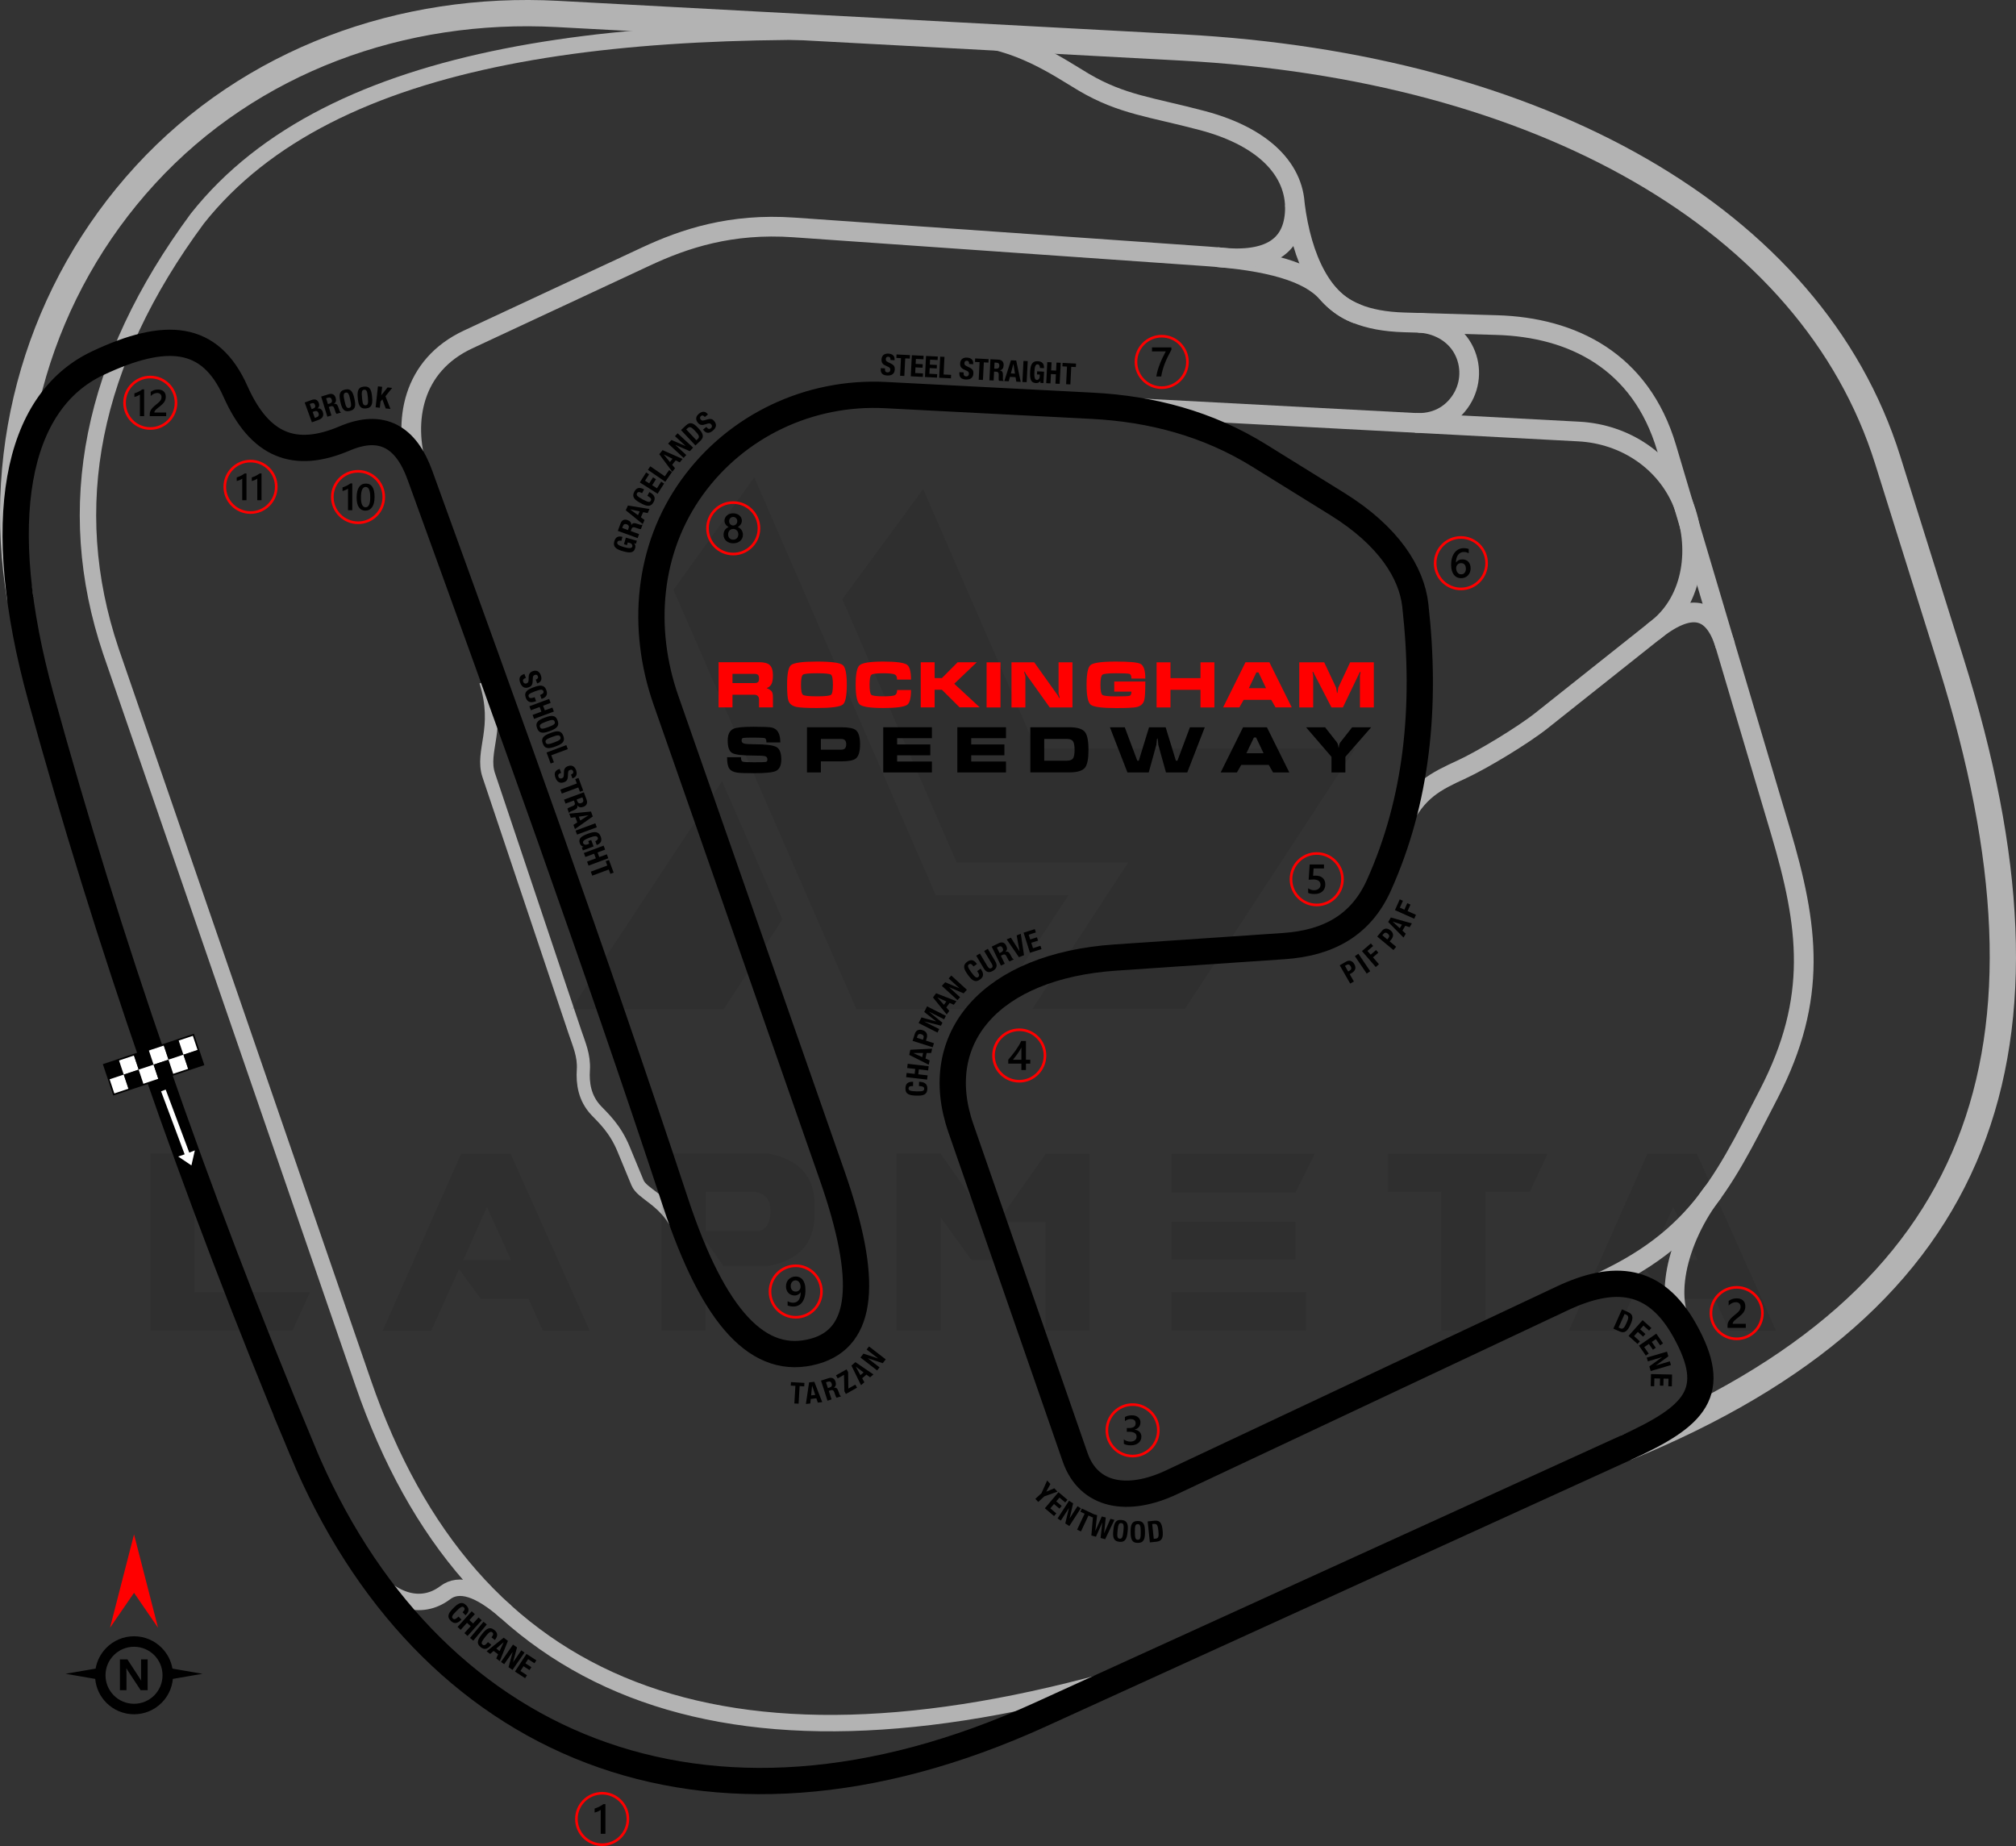 <?xml version="1.0" encoding="UTF-8"?>
<!DOCTYPE svg PUBLIC "-//W3C//DTD SVG 1.1//EN" "http://www.w3.org/Graphics/SVG/1.1/DTD/svg11.dtd">
<!-- Creator: CorelDRAW -->
<svg xmlns="http://www.w3.org/2000/svg" xml:space="preserve" width="216.616mm" height="198.336mm" version="1.1" style="shape-rendering:geometricPrecision; text-rendering:geometricPrecision; image-rendering:optimizeQuality; fill-rule:evenodd; clip-rule:evenodd"
viewBox="0 0 12280.51 11244.21"
 xmlns:xlink="http://www.w3.org/1999/xlink"
 xmlns:xodm="http://www.corel.com/coreldraw/odm/2003">
 <rect x="0" y="0" width="12280.51" height="11244.21" fill="#333333" stroke="none"/>
 <defs>
  <style type="text/css">
   <![CDATA[
    .str0 {stroke:#B3B3B3;stroke-width:80;stroke-miterlimit:22.926}
    .str4 {stroke:black;stroke-width:160;stroke-miterlimit:22.926}
    .str1 {stroke:#B3B3B3;stroke-width:160;stroke-miterlimit:22.926}
    .str2 {stroke:#B3B3B3;stroke-width:120;stroke-miterlimit:22.926}
    .str3 {stroke:#B3B3B3;stroke-width:100;stroke-miterlimit:22.926}
    .fil0 {fill:none}
    .fil3 {fill:black}
    .fil4 {fill:white}
    .fil6 {fill:black;fill-rule:nonzero}
    .fil5 {fill:black;fill-rule:nonzero}
    .fil2 {fill:red;fill-rule:nonzero}
    .fil7 {fill:white;fill-rule:nonzero}
    .fil1 {fill:black;fill-opacity:0.071}
   ]]>
  </style>
 </defs>
 <g id="Layer_x0020_1">
  <path class="fil0 str0" d="M4127.43 7465.97c-88.26,-165.25 -215.18,-191.93 -244.45,-262.69l-85.02 -205.47c-51.3,-123.98 -123.71,-188.47 -166.5,-233.81 -70.51,-74.72 -83.28,-165.07 -77.94,-247.98 5.55,-86.13 -26.92,-157.68 -51.04,-229.54l-525.16 -1564.25c-49.97,-148.86 72.79,-283.31 -18.41,-571.65"/>
  <path class="fil1" d="M917.39 8104.28l0 -1078.77 267.9 0 0 844.8 703.7 0 -107.16 233.97 -864.44 0zm3184.51 -4511.54l1114.49 2554.04 837.66 0 455.44 -694.77 -809.08 0 -1105.56 -2545.11 -492.95 685.84zm1521.71 -614.4l687.63 1580.65 1945.01 0 -1037.69 1586.01 -928.74 0 0 -1.79 582.25 -889.45 -1044.83 0 -696.56 -1603.87 492.95 -671.55zm-857.3 2621.91l-357.21 546.53 -928.74 0 0 -1.79 918.02 -1387.76 367.92 843.01zm-1173.43 2505.82l-285.76 0 -87.52 -194.68 -291.13 0 -132.17 -180.39 -169.67 375.07 -296.49 0 478.66 -1078.77 301.84 0 482.23 1078.77zm-480.45 -432.22l-146.45 -321.49 -142.88 321.49 289.34 0zm1187.72 -175.03l325.06 0c46.44,-14.29 69.65,-57.16 67.87,-128.6 0,-58.94 -28.57,-96.45 -89.3,-110.74l-303.63 0 0 239.33zm107.16 214.33l-108.95 -157.17 0 548.31 -267.91 0 0 -1078.77 644.76 0c189.32,33.94 285.76,135.74 287.55,308.99l0 64.3c-1.79,175.03 -96.45,280.41 -283.98,312.56l-271.48 -0.01 0 1.79zm1777.12 -39.3l-267.91 0 -185.75 -257.19 -0.01 687.63 -269.69 0 0 -1078.77 267.9 0 455.45 648.33zm185.75 -646.55l267.91 0 0 1076.98 -269.69 0 0 -660.83 -291.13 0 292.91 -416.15zm1586.01 843.01l0 233.97 -819.79 0 0 -233.97 819.79 0zm-64.3 -428.65l0 230.4 -755.5 0 0 -230.4 755.5 0.01zm117.88 -414.37l-117.88 235.76 -755.5 0 0 -235.76 873.37 0zm768 232.18l-323.27 0 0 -232.18 973.4 0 -108.95 232.18 -269.69 0 0 844.8 -269.7 0 0 -844.8 -1.79 0zm2041.45 846.59l-285.77 0 -87.52 -194.68 -291.12 0 -132.17 -180.39 -169.68 375.07 -296.48 0 478.66 -1078.77 301.84 0 482.23 1078.77zm-480.45 -432.22l-146.45 -321.49 -142.88 321.49 289.34 0z"/>
  <g id="_1965014437312">
   <path class="fil0 str1" d="M9902.66 8818.94c2194.49,-896.06 2723.7,-2418.83 1983.1,-4782.52l-386.96 -1235.02c-462.64,-1476.58 -2131.26,-2395.87 -4297.34,-2512.13l-3805.36 -204.26c-944.98,-50.72 -1869.66,282.42 -2509.79,979.41 -640.14,696.99 -921.78,1650.96 -762.83,2583.87"/>
   <path class="fil0 str2" d="M9548.9 7894.32c761.8,-287.68 927.53,-651.83 1227.07,-1233.88 299.42,-581.81 241.82,-1018.66 69.49,-1598.65l-693.57 -2334.24c-157.17,-528.99 -573.87,-734.01 -1034.4,-747.44l-562.3 -16.4c-240.38,-7.01 -379.19,-74.41 -471.93,-180.87 -110.75,-127.13 -357.07,-195.33 -729.2,-221.36l-2518.33 -176.16c-383.46,-26.82 -666.22,67.75 -900.68,177.09l-1083.42 505.23c-342.77,159.84 -396.68,500.57 -310.02,785.48"/>
   <path class="fil0 str2" d="M6653.85 2471.61l2963.08 156.79c281.05,14.86 531.77,180.1 636.17,441.45 104.4,261.36 63.41,583.18 -156.93,758.26l-522.83 415.46 -183.52 145.83c-112.81,89.64 -360.24,239.11 -483.93,296.14 -161.47,74.45 -272.71,127.6 -369.02,327.85"/>
   <path class="fil0 str2" d="M8621.48 2575.73c120.54,6.38 219.75,-45.39 280.23,-140.14 60.49,-94.75 63.99,-215.07 9.14,-313.19 -54.86,-98.11 -162.7,-153.06 -271.59,-156.24"/>
   <path class="fil0 str3" d="M6853.12 10208.51c-2462.98,707.6 -3989.07,105.14 -4641.14,-1786.08l-1536.79 -4457.13c-296.07,-879.98 -120.4,-1758.07 527.02,-2634.28 819.82,-1034.84 2602.69,-1224.07 4764.9,-1108.01"/>
   <path class="fil0 str2" d="M5888.39 218.92c316.67,16.87 566.23,194.77 713.69,281.86 232.24,137.16 412.99,151.34 722.69,233.69 404.66,107.59 580.76,329.28 562,567.03 -16.72,212.01 -174.41,300.21 -476.24,264.32"/>
   <path class="fil0 str2" d="M7887.42 1243.08c42.25,334.43 169.31,596.67 382.46,669.89"/>
   <path class="fil0 str2" d="M10287.74 8133.56c-169.73,-183.85 -77.78,-581.96 150.46,-876.03"/>
   <path class="fil0 str3" d="M3082.83 9818.62c-163.68,-143.85 -286.08,-181.54 -370.66,-117.6 -149.23,112.8 -338.03,53.68 -486.06,-151.45"/>
   <path class="fil0 str2" d="M10066.76 3851.48c226.82,-184.38 371.9,-158.8 443.24,81.3"/>
   <path class="fil0 str4" d="M1842.35 8836.5c749.39,1795.68 2442.5,2542.29 4494.98,1607.04l3565.34 -1624.6c425.37,-193.83 571.82,-337.87 357.88,-718.86 -179.07,-318.9 -427.25,-340.59 -744.84,-191.13l-2380.14 1120.17c-266.94,125.63 -504.22,83.63 -586.46,-153.21l-696.09 -2004.5c-191.24,-550.72 183.06,-987.44 942.56,-1039.06l1024.68 -69.64c269.14,-18.29 469.07,-125.21 579.3,-370.32 231.95,-515.78 291.32,-1086.17 221.82,-1705.74 -22.01,-196.24 -159.77,-421.28 -475.18,-616.87l-476.97 -295.78c-311.4,-193.11 -655.9,-283.81 -1015.38,-302.39l-1259.36 -65.11c-463.37,-23.96 -907.91,185.55 -1178.98,562.13 -271.07,376.58 -312.01,858.45 -158.86,1296.44l1012.68 2896.16c224.41,641.77 188.38,985.8 -106.04,1068.96 -338.86,95.71 -614.6,-197.47 -849.61,-909.63 -495.22,-1500.65 -1023.32,-2958.06 -1556.27,-4427.34 -83.64,-230.59 -230.42,-319.68 -457.88,-222.78 -305.96,130.35 -518.15,43.78 -665.53,-286.99 -153.65,-344.84 -421.65,-368.07 -839.42,-171.09 -500.82,236.14 -641.44,960.37 -345.98,2033.59 405.43,1472.69 924.86,2987.76 1593.76,4590.55z"/>
  </g>
  <g id="_1965014439376">
   <path class="fil2" d="M7076.55 2039.73c45.49,0 86.69,18.45 116.5,48.26 29.81,29.81 48.26,71.01 48.26,116.5 0,45.49 -18.45,86.69 -48.26,116.5 -29.81,29.81 -71.01,48.26 -116.5,48.26 -45.49,0 -86.69,-18.45 -116.51,-48.26 -29.8,-29.81 -48.26,-71.01 -48.26,-116.5 0,-45.49 18.45,-86.69 48.26,-116.5 29.81,-29.81 71.01,-48.26 116.5,-48.26zm105.19 59.57c-26.92,-26.92 -64.11,-43.57 -105.19,-43.57 -41.09,0 -78.28,16.65 -105.19,43.57 -26.92,26.91 -43.57,64.11 -43.57,105.19 0,41.07 16.65,78.27 43.56,105.19 26.92,26.91 64.11,43.57 105.2,43.57 41.07,0 78.27,-16.66 105.19,-43.57 26.91,-26.92 43.57,-64.11 43.57,-105.19 0,-41.08 -16.66,-78.28 -43.57,-105.19z"/>
   <path class="fil3" d="M7135.64 2130.37c-7.42,13.56 -14.41,26.99 -20.98,40.25 -6.6,13.31 -12.55,26.61 -17.89,40.04 -5.35,13.39 -9.98,26.91 -13.94,40.51 -3.96,13.64 -6.98,27.53 -9.14,41.76l-29.97 0c1.98,-12.67 4.8,-25.3 8.46,-37.93 3.65,-12.63 7.95,-25.22 12.88,-37.84 4.93,-12.64 10.44,-25.31 16.59,-38.06 6.11,-12.76 12.63,-25.65 19.53,-38.61l-83.75 0 0 -24.42 118.19 0 0 14.31z"/>
  </g>
  <g id="_1965014440000">
   <path class="fil2" d="M8898.98 3265.68c45.49,0 86.69,18.44 116.5,48.26 29.81,29.81 48.26,71.01 48.26,116.5 0,45.49 -18.45,86.69 -48.26,116.5 -29.81,29.81 -71.01,48.26 -116.5,48.26 -45.49,0 -86.68,-18.45 -116.49,-48.26 -29.81,-29.81 -48.26,-71.01 -48.26,-116.5 0,-45.49 18.44,-86.69 48.26,-116.5 29.81,-29.81 71,-48.26 116.49,-48.26zm105.19 59.57c-26.92,-26.92 -64.11,-43.57 -105.19,-43.57 -41.07,0 -78.27,16.66 -105.18,43.57 -26.92,26.92 -43.57,64.11 -43.57,105.19 0,41.08 16.66,78.28 43.57,105.19 26.92,26.91 64.11,43.57 105.18,43.57 41.08,0 78.28,-16.66 105.19,-43.57 26.91,-26.92 43.57,-64.11 43.57,-105.19 0,-41.08 -16.66,-78.27 -43.57,-105.19z"/>
   <path class="fil3" d="M8958.37 3461.95c0,8.88 -1.47,17.01 -4.38,24.33 -2.9,7.29 -6.94,13.6 -12.12,18.91 -5.18,5.31 -11.33,9.43 -18.44,12.34 -7.12,2.95 -14.83,4.38 -23.16,4.38 -8.88,0 -17.05,-1.72 -24.46,-5.18 -7.45,-3.46 -13.86,-8.59 -19.24,-15.41 -5.39,-6.82 -9.55,-15.32 -12.55,-25.47 -2.95,-10.14 -4.42,-21.93 -4.42,-35.32 0,-16.37 1.93,-30.9 5.85,-43.58 3.92,-12.63 9.26,-23.24 16.08,-31.78 6.82,-8.59 14.86,-15.07 24.08,-19.5 9.18,-4.46 19.16,-6.69 29.84,-6.69 6.66,0 12.72,0.46 18.19,1.38 5.48,0.89 9.86,2.15 13.14,3.71l0 25.76c-4.22,-2.14 -8.68,-3.96 -13.48,-5.43 -4.76,-1.48 -10.22,-2.23 -16.37,-2.23 -6.91,0 -13.31,1.39 -19.12,4.21 -5.85,2.77 -10.9,6.85 -15.12,12.25 -4.25,5.39 -7.57,12.08 -10.01,20 -2.4,7.92 -3.67,17.09 -3.75,27.45l0.75 0c3.79,-5.85 8.89,-10.44 15.33,-13.81 6.49,-3.37 14.06,-5.05 22.77,-5.05 7.75,0 14.7,1.22 20.92,3.75 6.2,2.52 11.5,6.11 15.87,10.86 4.43,4.72 7.84,10.49 10.19,17.26 2.4,6.79 3.58,14.41 3.58,22.87zm-28.83 2.35c0,-5.09 -0.63,-9.72 -1.81,-13.93 -1.18,-4.21 -2.99,-7.78 -5.44,-10.78 -2.39,-3.03 -5.47,-5.35 -9.13,-6.98 -3.62,-1.64 -7.95,-2.45 -12.88,-2.45 -4.93,0 -9.26,0.88 -13.01,2.65 -3.74,1.77 -6.87,4.09 -9.43,6.95 -2.56,2.86 -4.46,6.19 -5.72,9.85 -1.26,3.7 -1.94,7.49 -1.94,11.37 0,4.21 0.63,8.5 1.81,12.88 1.18,4.42 3.03,8.41 5.47,12.04 2.49,3.63 5.64,6.58 9.43,8.92 3.83,2.36 8.38,3.54 13.65,3.54 4.67,0 8.83,-0.88 12.46,-2.6 3.62,-1.73 6.65,-4.13 9.04,-7.15 2.45,-3.04 4.3,-6.66 5.56,-10.79 1.26,-4.16 1.94,-8.67 1.94,-13.52z"/>
  </g>
  <g id="_1965014438752">
   <path class="fil2" d="M8020.89 5190.69c45.49,0 86.69,18.45 116.5,48.26 29.81,29.81 48.26,71.01 48.26,116.5 0,45.49 -18.45,86.69 -48.26,116.5 -29.81,29.8 -71.01,48.26 -116.5,48.26 -45.49,0 -86.68,-18.45 -116.5,-48.26 -29.81,-29.81 -48.26,-71.01 -48.26,-116.5 0,-45.49 18.45,-86.69 48.26,-116.5 29.81,-29.81 71.01,-48.26 116.5,-48.26zm105.19 59.57c-26.92,-26.92 -64.11,-43.56 -105.19,-43.56 -41.08,0 -78.27,16.64 -105.19,43.56 -26.92,26.92 -43.56,64.11 -43.56,105.19 0,41.08 16.64,78.27 43.56,105.19 26.92,26.92 64.11,43.57 105.19,43.57 41.08,0 78.27,-16.65 105.19,-43.57 26.92,-26.92 43.57,-64.11 43.57,-105.19 0,-41.08 -16.65,-78.27 -43.57,-105.19z"/>
   <path class="fil3" d="M7968.64 5438.2l0 -27.5c11.62,7.83 23.37,11.7 35.29,11.7 11.99,0 21.68,-3.03 28.96,-9.18 7.32,-6.11 10.99,-14.27 10.99,-24.5 0,-10.01 -3.7,-17.81 -11.16,-23.4 -7.45,-5.61 -18.1,-8.38 -32,-8.38 -4.76,0 -14.44,0.46 -29.01,1.47l6.32 -93 87.06 0 0 24.42 -63.27 0 -2.95 44.28c5.68,-0.33 10.81,-0.5 15.4,-0.5 18.74,0 33.26,4.8 43.49,14.44 10.23,9.6 15.36,22.78 15.36,39.45 0,17.51 -5.9,31.57 -17.6,42.14 -11.7,10.57 -27.83,15.83 -48.29,15.83 -17.26,0 -30.14,-2.4 -38.61,-7.29z"/>
  </g>
  <g id="_1965014439904">
   <path class="fil2" d="M6899.27 8547.43c45.49,0 86.69,18.45 116.5,48.26 29.81,29.81 48.26,71.01 48.26,116.5 0,45.49 -18.45,86.69 -48.26,116.5 -29.81,29.81 -71.01,48.26 -116.5,48.26 -45.49,0 -86.69,-18.44 -116.5,-48.26 -29.81,-29.81 -48.26,-71.01 -48.26,-116.5 0,-45.49 18.45,-86.69 48.26,-116.5 29.81,-29.81 71.01,-48.26 116.5,-48.26zm105.19 59.57c-26.92,-26.91 -64.11,-43.57 -105.19,-43.57 -41.08,0 -78.27,16.66 -105.19,43.57 -26.91,26.92 -43.57,64.11 -43.57,105.19 0,41.07 16.65,78.27 43.57,105.19 26.91,26.91 64.11,43.57 105.19,43.57 41.07,0 78.27,-16.66 105.19,-43.57 26.91,-26.92 43.57,-64.11 43.57,-105.19 0,-41.08 -16.66,-78.28 -43.57,-105.19z"/>
   <path class="fil3" d="M6845.81 8794.12l0 -26.9c11.54,9.13 24.5,13.67 38.99,13.67 11.75,0 21.17,-2.65 28.2,-8 7.04,-5.34 10.53,-12.58 10.53,-21.72 0,-20.04 -15.33,-30.1 -46.02,-30.1l-13.69 0 0 -22.95 13.1 0c27.2,0 40.79,-9.42 40.79,-28.33 0,-17.43 -10.6,-26.15 -31.78,-26.15 -11.88,0 -22.99,4.22 -33.43,12.68l0 -25.39c12,-6.74 26.19,-10.15 42.53,-10.15 15.7,0 28.3,3.96 37.76,11.88 9.43,7.87 14.19,17.98 14.19,30.31 0,23.28 -11.88,38.27 -35.53,44.92l0 0.51c12.76,1.21 22.82,5.68 30.23,13.35 7.41,7.71 11.07,17.3 11.07,28.8 0,15.87 -5.94,28.71 -17.85,38.43 -11.96,9.77 -27.66,14.62 -47.15,14.62 -17.52,0 -31.5,-3.16 -41.94,-9.47z"/>
  </g>
  <g id="_1965014440240">
   <path class="fil2" d="M6208.8 6264.39c45.49,0 86.69,18.45 116.5,48.26 29.81,29.81 48.26,71.01 48.26,116.5 0,45.49 -18.45,86.69 -48.26,116.5 -29.81,29.8 -71.01,48.26 -116.5,48.26 -45.49,0 -86.69,-18.45 -116.5,-48.26 -29.81,-29.81 -48.26,-71.01 -48.26,-116.5 0,-45.49 18.45,-86.69 48.26,-116.5 29.81,-29.8 71.01,-48.26 116.5,-48.26zm105.19 59.57c-26.92,-26.92 -64.11,-43.57 -105.19,-43.57 -41.07,0 -78.27,16.65 -105.19,43.57 -26.91,26.92 -43.57,64.11 -43.57,105.19 0,41.08 16.66,78.27 43.57,105.19 26.92,26.92 64.11,43.57 105.19,43.57 41.08,0 78.27,-16.65 105.19,-43.57 26.91,-26.92 43.57,-64.11 43.57,-105.19 0,-41.08 -16.66,-78.27 -43.57,-105.19z"/>
   <path class="fil3" d="M6249.58 6340.71l0 114.22 26.27 0 0 23.78 -26.27 0 0 38.86 -27.75 0 0 -38.86 -80.08 0 0 -24.04c7.25,-8.17 14.66,-16.97 22.28,-26.49 7.62,-9.47 14.94,-19.2 21.98,-29.09 7.03,-9.89 13.5,-19.83 19.53,-29.76 6.02,-9.98 11.08,-19.49 15.16,-28.63l28.88 0zm-27.75 114.22l0 -74.27c-8.96,16.13 -17.85,30.19 -26.61,42.19 -8.75,12 -16.93,22.69 -24.59,32.08l51.2 0z"/>
  </g>
  <g id="_1965014439136">
   <path class="fil2" d="M4466.49 3053.18c45.49,0 86.69,18.45 116.5,48.26 29.81,29.81 48.26,71.01 48.26,116.5 0,45.49 -18.45,86.69 -48.26,116.5 -29.81,29.81 -71.01,48.26 -116.5,48.26 -45.49,0 -86.69,-18.45 -116.5,-48.26 -29.81,-29.81 -48.26,-71.01 -48.26,-116.5 0,-45.49 18.45,-86.69 48.26,-116.5 29.81,-29.8 71.01,-48.26 116.5,-48.26zm105.19 59.57c-26.92,-26.91 -64.11,-43.56 -105.19,-43.56 -41.08,0 -78.27,16.65 -105.19,43.56 -26.91,26.92 -43.57,64.11 -43.57,105.19 0,41.07 16.66,78.27 43.57,105.19 26.92,26.91 64.11,43.57 105.19,43.57 41.07,0 78.27,-16.66 105.19,-43.57 26.91,-26.92 43.57,-64.11 43.57,-105.19 0,-41.08 -16.66,-78.28 -43.57,-105.19z"/>
   <path class="fil3" d="M4407.55 3257.11c0,-5.09 0.63,-10.02 1.89,-14.78 1.26,-4.8 3.2,-9.18 5.73,-13.22 2.57,-4.05 5.77,-7.66 9.64,-10.87 3.87,-3.19 8.38,-5.76 13.56,-7.74 -7.66,-4.29 -13.73,-9.76 -18.28,-16.46 -4.5,-6.74 -6.77,-14.15 -6.77,-22.27 0,-6.53 1.35,-12.5 4.04,-18.02 2.65,-5.52 6.36,-10.28 11.07,-14.31 4.76,-4.05 10.31,-7.15 16.72,-9.43 6.44,-2.27 13.44,-3.41 20.96,-3.41 7.66,0 14.69,1.18 21.18,3.46 6.44,2.31 12.04,5.47 16.75,9.52 4.72,4.04 8.42,8.8 11.03,14.31 2.65,5.52 3.95,11.45 3.95,17.89 0,8.12 -2.27,15.53 -6.77,22.27 -4.55,6.7 -10.52,12.17 -18.02,16.46 5.09,1.98 9.6,4.55 13.52,7.71 3.91,3.16 7.16,6.73 9.81,10.78 2.61,4.04 4.59,8.41 5.94,13.22 1.3,4.76 1.94,9.72 1.94,14.9 0,7.74 -1.43,14.82 -4.29,21.23 -2.91,6.39 -6.91,11.91 -12.09,16.45 -5.17,4.59 -11.4,8.13 -18.65,10.7 -7.19,2.53 -15.19,3.79 -23.91,3.79 -8.63,0 -16.55,-1.26 -23.75,-3.79 -7.19,-2.57 -13.39,-6.11 -18.61,-10.7 -5.22,-4.54 -9.3,-10.06 -12.21,-16.45 -2.95,-6.41 -4.38,-13.48 -4.38,-21.23zm27.88 -2.44c0,5.01 0.71,9.52 2.18,13.56 1.52,4.04 3.58,7.45 6.32,10.23 2.69,2.78 5.98,4.93 9.81,6.39 3.83,1.47 8.08,2.23 12.76,2.23 4.51,0 8.67,-0.77 12.46,-2.28 3.79,-1.51 7.03,-3.7 9.81,-6.52 2.74,-2.87 4.93,-6.28 6.49,-10.28 1.56,-3.96 2.31,-8.42 2.31,-13.35 0,-4.54 -0.71,-8.8 -2.19,-12.8 -1.51,-3.96 -3.57,-7.45 -6.31,-10.4 -2.69,-2.99 -5.98,-5.31 -9.81,-7.03 -3.83,-1.73 -8.08,-2.61 -12.76,-2.61 -4.42,0 -8.59,0.8 -12.38,2.4 -3.83,1.6 -7.12,3.87 -9.89,6.78 -2.74,2.95 -4.89,6.39 -6.49,10.44 -1.56,4.04 -2.31,8.42 -2.31,13.22zm6.02 -79.95c0,3.71 0.67,7.12 1.98,10.31 1.3,3.16 3.07,5.9 5.3,8.25 2.23,2.36 4.85,4.17 7.84,5.47 2.98,1.35 6.23,1.98 9.68,1.98 3.46,0 6.7,-0.68 9.69,-2.02 2.98,-1.35 5.64,-3.2 7.91,-5.56 2.23,-2.36 4.05,-5.09 5.35,-8.25 1.31,-3.15 1.98,-6.57 1.98,-10.18 0,-3.7 -0.63,-7.16 -1.89,-10.36 -1.31,-3.19 -3.03,-5.98 -5.26,-8.24 -2.23,-2.31 -4.85,-4.13 -7.87,-5.43 -3.08,-1.31 -6.36,-1.98 -9.9,-1.98 -3.7,0 -7.06,0.67 -10.1,2.02 -3.03,1.34 -5.65,3.24 -7.83,5.64 -2.19,2.36 -3.87,5.13 -5.05,8.29 -1.22,3.16 -1.81,6.53 -1.81,10.06z"/>
  </g>
  <g id="_1965014439232">
   <path class="fil2" d="M4847.17 7701.97c45.49,0 86.69,18.44 116.5,48.26 29.81,29.81 48.26,71.01 48.26,116.5 0,45.49 -18.45,86.69 -48.26,116.5 -29.81,29.81 -71.01,48.26 -116.5,48.26 -45.49,0 -86.69,-18.45 -116.5,-48.26 -29.81,-29.81 -48.26,-71.01 -48.26,-116.5 0,-45.49 18.45,-86.69 48.26,-116.5 29.81,-29.81 71.01,-48.26 116.5,-48.26zm105.19 59.57c-26.92,-26.92 -64.11,-43.57 -105.19,-43.57 -41.07,0 -78.27,16.66 -105.19,43.57 -26.91,26.92 -43.57,64.11 -43.57,105.19 0,41.08 16.66,78.27 43.57,105.19 26.92,26.91 64.11,43.57 105.19,43.57 41.08,0 78.28,-16.65 105.19,-43.57 26.91,-26.91 43.57,-64.11 43.57,-105.19 0,-41.08 -16.66,-78.27 -43.57,-105.19z"/>
   <path class="fil3" d="M4906.43 7857.05c0,17.69 -1.9,32.88 -5.73,45.65 -3.84,12.75 -9.1,23.24 -15.79,31.45 -6.7,8.21 -14.56,14.27 -23.53,18.19 -9.02,3.91 -18.7,5.85 -29.05,5.85 -3.37,0 -6.77,-0.21 -10.19,-0.59 -3.41,-0.43 -6.65,-0.97 -9.72,-1.6 -3.12,-0.67 -5.9,-1.39 -8.42,-2.19 -2.48,-0.75 -4.59,-1.51 -6.23,-2.27l0 -25.76c1.72,1.05 3.87,2.15 6.44,3.24 2.52,1.14 5.31,2.1 8.29,2.99 3.03,0.84 6.15,1.56 9.39,2.06 3.25,0.56 6.41,0.84 9.43,0.84 6.98,0 13.35,-1.39 19.07,-4.08 5.73,-2.74 10.57,-6.74 14.61,-12.08 4.04,-5.35 7.11,-12 9.31,-19.91 2.18,-7.97 3.28,-17.14 3.28,-27.59l-0.51 0c-1.47,2.61 -3.41,5.1 -5.85,7.46 -2.44,2.36 -5.22,4.42 -8.33,6.19 -3.12,1.77 -6.61,3.16 -10.4,4.26 -3.83,1.05 -7.91,1.59 -12.29,1.59 -7.42,0 -14.27,-1.3 -20.68,-3.91 -6.36,-2.57 -11.87,-6.24 -16.58,-11.03 -4.68,-4.76 -8.33,-10.57 -11.03,-17.39 -2.66,-6.82 -4,-14.44 -4,-22.82 0,-9.22 1.51,-17.52 4.55,-24.96 3.07,-7.46 7.24,-13.77 12.59,-18.99 5.34,-5.23 11.66,-9.26 18.86,-12.08 7.24,-2.87 15.11,-4.3 23.58,-4.3 7.95,0 15.53,1.51 22.65,4.51 7.12,3.03 13.34,7.78 18.74,14.31 5.39,6.57 9.64,14.99 12.84,25.35 3.16,10.36 4.72,22.9 4.72,37.63zm-29.85 -18.86c0,-5.94 -0.75,-11.33 -2.27,-16.16 -1.51,-4.85 -3.63,-9.02 -6.36,-12.47 -2.69,-3.45 -5.94,-6.15 -9.69,-8 -3.7,-1.89 -7.82,-2.87 -12.25,-2.87 -3.96,0 -7.71,0.81 -11.28,2.4 -3.58,1.6 -6.7,3.92 -9.39,6.87 -2.66,2.94 -4.8,6.52 -6.36,10.73 -1.56,4.17 -2.31,8.84 -2.31,13.94 0,5.61 0.75,10.53 2.27,14.78 1.51,4.3 3.62,7.87 6.36,10.82 2.69,2.91 5.98,5.15 9.81,6.66 3.78,1.51 8.04,2.27 12.63,2.27 4.13,0 7.92,-0.75 11.41,-2.27 3.49,-1.51 6.53,-3.58 9.13,-6.2 2.57,-2.57 4.59,-5.64 6.11,-9.17 1.47,-3.54 2.19,-7.32 2.19,-11.33z"/>
  </g>
  <g id="_1965014438512">
   <path class="fil2" d="M2181.05 2862.71c45.49,0 86.69,18.44 116.5,48.26 29.81,29.81 48.26,71 48.26,116.49 0,45.49 -18.45,86.69 -48.26,116.5 -29.81,29.81 -71.01,48.26 -116.5,48.26 -45.49,0 -86.68,-18.45 -116.5,-48.26 -29.81,-29.81 -48.26,-71.01 -48.26,-116.5 0,-45.49 18.45,-86.69 48.26,-116.49 29.81,-29.81 71.01,-48.26 116.5,-48.26zm105.19 59.57c-26.92,-26.92 -64.11,-43.57 -105.19,-43.57 -41.07,0 -78.27,16.65 -105.18,43.57 -26.92,26.91 -43.57,64.11 -43.57,105.18 0,41.08 16.65,78.28 43.57,105.19 26.91,26.91 64.11,43.57 105.18,43.57 41.08,0 78.28,-16.66 105.19,-43.57 26.91,-26.92 43.56,-64.11 43.56,-105.19 0,-41.07 -16.65,-78.27 -43.56,-105.18z"/>
   <path class="fil3" d="M2145.83 2944.53l0 163.2 -25.84 0 0 -131.58c-4.67,3.34 -9.69,6.2 -15.09,8.51 -5.35,2.35 -11.51,4.41 -18.43,6.19l0 -22.04c4.33,-1.4 8.47,-2.89 12.46,-4.44 4.03,-1.56 7.98,-3.31 11.85,-5.24 3.91,-1.94 7.83,-4.1 11.82,-6.46 3.96,-2.4 8.06,-5.09 12.31,-8.14l10.91 0zm79.39 165.86c-16.61,0 -29.6,-6.76 -38.91,-20.37 -9.31,-13.57 -13.94,-33.2 -13.94,-58.89 0,-28.2 4.82,-49.52 14.55,-63.99 9.73,-14.47 23.75,-21.74 42.11,-21.74 35.11,0 52.62,27.29 52.62,81.85 0,27.01 -4.94,47.6 -14.85,61.81 -9.88,14.21 -23.75,21.32 -41.57,21.32zm2.59 -144.36c-19.38,0 -29.07,21.32 -29.07,63.99 0,39.94 9.5,59.88 28.5,59.88 18.69,0 28.04,-20.29 28.04,-60.87 0,-42.03 -9.16,-63 -27.47,-63z"/>
  </g>
  <g id="_1965014439280">
   <path class="fil2" d="M915.48 2288.51c45.49,0 86.69,18.45 116.5,48.26 29.81,29.81 48.26,71.01 48.26,116.5 0,45.49 -18.44,86.68 -48.26,116.5 -29.81,29.81 -71.01,48.26 -116.5,48.26 -45.49,0 -86.69,-18.45 -116.5,-48.26 -29.81,-29.81 -48.26,-71.01 -48.26,-116.5 0,-45.49 18.45,-86.69 48.26,-116.5 29.81,-29.81 71.01,-48.26 116.5,-48.26zm105.19 59.57c-26.92,-26.92 -64.11,-43.56 -105.19,-43.56 -41.08,0 -78.28,16.65 -105.19,43.56 -26.92,26.92 -43.57,64.11 -43.57,105.19 0,41.07 16.66,78.26 43.57,105.18 26.92,26.92 64.11,43.57 105.19,43.57 41.07,0 78.27,-16.65 105.19,-43.57 26.91,-26.91 43.57,-64.11 43.57,-105.18 0,-41.09 -16.65,-78.28 -43.57,-105.19z"/>
   <path class="fil3" d="M877.99 2371.66l0 163.2 -25.84 0 0 -131.58c-4.67,3.34 -9.69,6.2 -15.09,8.52 -5.35,2.35 -11.51,4.41 -18.43,6.19l0 -22.04c4.33,-1.4 8.47,-2.89 12.46,-4.44 4.03,-1.56 7.98,-3.31 11.85,-5.24 3.92,-1.94 7.83,-4.1 11.82,-6.46 3.96,-2.4 8.06,-5.09 12.31,-8.14l10.91 0zm134.34 163.2l-100.19 0 0 -12.35c0,-5.06 0.72,-9.81 2.13,-14.21 1.41,-4.41 3.31,-8.55 5.67,-12.47 2.39,-3.87 5.16,-7.56 8.36,-11.02 3.19,-3.46 6.6,-6.8 10.22,-10.03 3.65,-3.23 7.38,-6.34 11.13,-9.35 3.8,-3 7.52,-6 11.13,-9.04 3.42,-2.93 6.53,-5.74 9.35,-8.55 2.85,-2.77 5.24,-5.66 7.25,-8.62 2.01,-2.97 3.58,-6.08 4.68,-9.39 1.1,-3.3 1.67,-6.88 1.67,-10.75 0,-4.22 -0.65,-7.91 -1.93,-11.06 -1.33,-3.15 -3.12,-5.81 -5.48,-7.9 -2.31,-2.13 -5.09,-3.72 -8.28,-4.79 -3.19,-1.11 -6.68,-1.64 -10.49,-1.64 -6.49,0 -13.14,1.53 -19.91,4.56 -6.76,3.04 -13.25,7.61 -19.49,13.72l0 -24.85c3.28,-2.43 6.58,-4.55 9.92,-6.37 3.34,-1.83 6.8,-3.35 10.37,-4.56 3.54,-1.25 7.3,-2.13 11.21,-2.73 3.95,-0.61 8.13,-0.92 12.57,-0.92 7.22,0 13.76,0.95 19.6,2.85 5.86,1.9 10.87,4.67 15.05,8.36 4.14,3.69 7.34,8.25 9.61,13.76 2.28,5.47 3.39,11.78 3.39,18.92 0,6.46 -0.8,12.27 -2.4,17.4 -1.59,5.17 -3.84,9.96 -6.76,14.43 -2.92,4.44 -6.5,8.67 -10.64,12.7 -4.13,3.99 -8.81,8.13 -13.9,12.34 -4.33,3.5 -8.58,6.88 -12.89,10.19 -4.25,3.31 -8.08,6.53 -11.51,9.68 -3.42,3.16 -6.2,6.31 -8.28,9.46 -2.13,3.15 -3.19,6.31 -3.19,9.5l0 0.57 72.04 0 0 22.16z"/>
  </g>
  <g id="_1965014441824">
   <path class="fil2" d="M3668 10914.7c45.49,0 86.68,18.44 116.49,48.26 29.81,29.81 48.26,71 48.26,116.49 0,45.49 -18.44,86.69 -48.26,116.5 -29.81,29.81 -71,48.26 -116.49,48.26 -45.49,0 -86.69,-18.45 -116.5,-48.26 -29.81,-29.81 -48.26,-71.01 -48.26,-116.5 0,-45.49 18.45,-86.68 48.26,-116.49 29.81,-29.81 71.01,-48.26 116.5,-48.26zm105.18 59.57c-26.92,-26.92 -64.11,-43.57 -105.18,-43.57 -41.08,0 -78.28,16.65 -105.19,43.57 -26.91,26.91 -43.57,64.11 -43.57,105.18 0,41.08 16.65,78.28 43.57,105.19 26.92,26.91 64.11,43.57 105.19,43.57 41.07,0 78.27,-16.66 105.18,-43.57 26.92,-26.92 43.57,-64.11 43.57,-105.19 0,-41.07 -16.66,-78.27 -43.57,-105.18z"/>
   <path class="fil3" d="M3687.87 10989.04l0 180.83 -28.63 0 0 -145.8c-5.18,3.7 -10.74,6.87 -16.72,9.43 -5.93,2.6 -12.75,4.88 -20.42,6.86l0 -24.42c4.8,-1.55 9.39,-3.19 13.8,-4.93 4.46,-1.72 8.84,-3.66 13.14,-5.81 4.34,-2.15 8.67,-4.55 13.1,-7.15 4.38,-2.66 8.93,-5.64 13.65,-9.01l12.08 0z"/>
  </g>
  <g id="_1965014443552">
   <path class="fil2" d="M10578.96 7833.38c45.49,0 86.69,18.45 116.5,48.26 29.8,29.81 48.26,71.01 48.26,116.5 0,45.49 -18.45,86.69 -48.26,116.5 -29.81,29.81 -71.01,48.26 -116.5,48.26 -45.49,0 -86.68,-18.44 -116.5,-48.26 -29.81,-29.81 -48.26,-71.01 -48.26,-116.5 0,-45.49 18.45,-86.69 48.26,-116.5 29.81,-29.81 71.01,-48.26 116.5,-48.26zm105.19 59.57c-26.92,-26.91 -64.11,-43.57 -105.19,-43.57 -41.08,0 -78.27,16.66 -105.19,43.57 -26.91,26.92 -43.56,64.11 -43.56,105.19 0,41.07 16.64,78.27 43.56,105.19 26.92,26.91 64.11,43.57 105.19,43.57 41.08,0 78.27,-16.66 105.19,-43.57 26.92,-26.92 43.57,-64.11 43.57,-105.19 0,-41.08 -16.65,-78.28 -43.57,-105.19z"/>
   <path class="fil3" d="M10634.47 8088.07l-111.02 0 0 -13.67c0,-5.61 0.8,-10.87 2.36,-15.75 1.56,-4.89 3.66,-9.48 6.28,-13.82 2.65,-4.29 5.73,-8.37 9.26,-12.21 3.54,-3.83 7.32,-7.53 11.32,-11.11 4.04,-3.57 8.17,-7.03 12.34,-10.36 4.21,-3.32 8.33,-6.65 12.34,-10.01 3.79,-3.25 7.24,-6.36 10.36,-9.48 3.16,-3.07 5.81,-6.27 8.04,-9.55 2.23,-3.28 3.96,-6.74 5.18,-10.4 1.22,-3.66 1.85,-7.62 1.85,-11.91 0,-4.67 -0.72,-8.76 -2.14,-12.26 -1.48,-3.49 -3.45,-6.44 -6.07,-8.75 -2.57,-2.36 -5.64,-4.13 -9.18,-5.31 -3.53,-1.22 -7.4,-1.81 -11.62,-1.81 -7.19,0 -14.56,1.69 -22.06,5.05 -7.49,3.38 -14.69,8.43 -21.6,15.2l0 -27.54c3.63,-2.69 7.29,-5.04 10.99,-7.06 3.7,-2.02 7.54,-3.71 11.49,-5.05 3.92,-1.39 8.08,-2.36 12.42,-3.03 4.38,-0.68 9.01,-1.01 13.93,-1.01 8.01,0 15.25,1.05 21.73,3.16 6.49,2.1 12.04,5.18 16.67,9.26 4.59,4.09 8.13,9.14 10.65,15.25 2.53,6.06 3.75,13.04 3.75,20.96 0,7.15 -0.89,13.59 -2.66,19.28 -1.77,5.73 -4.25,11.03 -7.49,15.99 -3.24,4.93 -7.21,9.61 -11.79,14.07 -4.58,4.42 -9.76,9.01 -15.4,13.68 -4.8,3.87 -9.52,7.62 -14.28,11.28 -4.72,3.67 -8.96,7.24 -12.75,10.73 -3.79,3.5 -6.87,7 -9.18,10.49 -2.36,3.49 -3.54,6.99 -3.54,10.52l0 0.63 79.82 0 0 24.54z"/>
  </g>
  <g id="_1965014442304">
   <g>
    <rect class="fil3" transform="matrix(1.385 -0.462 0.462 1.385 632.7 6484.85)" width="65.62" height="65.62"/>
    <rect class="fil4" transform="matrix(1.385 -0.462 0.462 1.385 723.569 6454.53)" width="65.62" height="65.62"/>
    <rect class="fil3" transform="matrix(1.385 -0.462 0.462 1.385 814.438 6424.21)" width="65.62" height="65.62"/>
    <rect class="fil4" transform="matrix(1.385 -0.462 0.462 1.385 905.307 6393.9)" width="65.62" height="65.62"/>
    <rect class="fil3" transform="matrix(1.385 -0.462 0.462 1.385 996.176 6363.58)" width="65.62" height="65.62"/>
    <rect class="fil4" transform="matrix(1.385 -0.462 0.462 1.385 1087.05 6333.26)" width="65.62" height="65.62"/>
    <rect class="fil4" transform="matrix(1.385 -0.462 0.462 1.385 663.016 6575.72)" width="65.62" height="65.62"/>
    <rect class="fil3" transform="matrix(1.385 -0.462 0.462 1.385 753.885 6545.4)" width="65.62" height="65.62"/>
    <rect class="fil4" transform="matrix(1.385 -0.462 0.462 1.385 844.754 6515.08)" width="65.62" height="65.62"/>
    <rect class="fil3" transform="matrix(1.385 -0.462 0.462 1.385 935.623 6484.77)" width="65.62" height="65.62"/>
    <rect class="fil4" transform="matrix(1.385 -0.462 0.462 1.385 1026.49 6454.45)" width="65.62" height="65.62"/>
    <rect class="fil3" transform="matrix(1.385 -0.462 0.462 1.385 1117.36 6424.13)" width="65.62" height="65.62"/>
   </g>
   <path class="fil5" d="M1182.65 6301.38l62.2 186.47 -554.67 185.04 -63.79 -191.18c184.82,-61.89 369.79,-123.4 554.69,-185.08l1.58 4.75zm20.86 94.02l-28.73 -86.12 -535.76 178.72 57.45 172.28 535.76 -178.74 -28.73 -86.14z"/>
  </g>
  <g id="_1965014441872">
   <path class="fil2" d="M1526.11 2800.53c45.49,0 86.69,18.45 116.5,48.26 29.81,29.81 48.26,71.01 48.26,116.5 0,45.49 -18.44,86.69 -48.26,116.5 -29.81,29.81 -71.01,48.26 -116.5,48.26 -45.49,0 -86.69,-18.45 -116.5,-48.26 -29.81,-29.81 -48.26,-71.01 -48.26,-116.5 0,-45.49 18.45,-86.69 48.26,-116.5 29.81,-29.81 71.01,-48.26 116.5,-48.26zm105.19 59.57c-26.92,-26.91 -64.11,-43.57 -105.19,-43.57 -41.08,0 -78.28,16.66 -105.19,43.57 -26.92,26.92 -43.57,64.11 -43.57,105.19 0,41.08 16.66,78.28 43.57,105.19 26.91,26.92 64.11,43.57 105.19,43.57 41.07,0 78.27,-16.65 105.19,-43.57 26.91,-26.91 43.57,-64.11 43.57,-105.19 0,-41.07 -16.66,-78.27 -43.57,-105.19z"/>
   <path class="fil3" d="M1501.37 2883.68l0 163.2 -25.83 0 0 -131.58c-4.68,3.34 -9.69,6.2 -15.09,8.52 -5.35,2.35 -11.51,4.41 -18.43,6.19l0 -22.04c4.33,-1.4 8.48,-2.88 12.46,-4.44 4.03,-1.55 7.98,-3.31 11.85,-5.24 3.91,-1.94 7.82,-4.11 11.82,-6.46 3.95,-2.4 8.06,-5.09 12.31,-8.14l10.9 0zm91.72 0l0 163.2 -25.83 0 0 -131.58c-4.67,3.34 -9.69,6.2 -15.09,8.52 -5.35,2.35 -11.51,4.41 -18.43,6.19l0 -22.04c4.33,-1.4 8.48,-2.88 12.46,-4.44 4.03,-1.55 7.98,-3.31 11.85,-5.24 3.91,-1.94 7.83,-4.11 11.82,-6.46 3.96,-2.4 8.06,-5.09 12.31,-8.14l10.9 0z"/>
  </g>
  <path class="fil2" d="M4377.31 4033.48l246.35 0c30.28,0 51.71,5.52 64.28,16.55 13.6,12.06 20.4,33.23 20.4,63.51 0,23.35 -2.82,40.8 -8.46,52.29 -5.9,11.61 -15.72,20.08 -29.58,25.47 15.33,6.67 25.6,13.48 30.73,20.4 4.88,6.93 7.31,18.73 7.31,35.41l0 61.59 -84.68 0 0 -49.27c0,-7.18 -2.05,-13.35 -6.22,-18.48 -4.81,-6.16 -12,-9.24 -21.49,-9.24l-133.95 0 0 76.98 -84.68 0 0 -275.22zm84.68 71.21l0 55.81 135.82 0c9.3,0 15.97,-2.05 20.01,-6.09 3.92,-3.92 5.84,-11.1 5.84,-21.62 0,-10.52 -2.05,-17.84 -6.22,-21.88 -4.04,-4.17 -10.58,-6.22 -19.63,-6.22l-135.82 0z"/>
  <path id="_1" class="fil2" d="M5158.33 4171.34c0,66.91 -8.08,106.95 -24.25,120.04 -17.45,14.11 -70.06,21.17 -157.82,21.17 -64.15,0 -106.24,-2.31 -126.32,-6.93 -25.15,-5.9 -40.99,-18.73 -47.67,-38.43 -5.14,-15.2 -7.7,-47.15 -7.7,-95.84 0,-66.98 7.95,-107.01 23.86,-120.1 17.45,-14.43 70.06,-21.62 157.82,-21.62 87.57,0 140.05,7.05 157.44,21.23 16.42,13.35 24.63,53.51 24.63,120.48zm-279.07 0c0,35.16 4.1,55.5 12.32,61.14 7.95,5.9 36.18,8.86 84.68,8.86 48.76,0 77.24,-2.95 85.45,-8.86 7.95,-5.64 11.93,-25.98 11.93,-61.14 0,-35.48 -3.98,-56.14 -11.93,-62.04 -7.95,-5.64 -36.31,-8.46 -85.07,-8.46 -48.76,0 -77.11,2.82 -85.07,8.46 -8.21,5.9 -12.32,26.56 -12.32,62.04z"/>
  <path id="_2" class="fil2" d="M5380.5 4029.63c78.52,0 126.9,6.54 145.05,19.63 15.91,11.36 23.87,41.38 23.87,90.14l-85 0c0,-15.98 -4.23,-26.11 -12.7,-30.48 -10.52,-5.39 -34.25,-8.08 -71.21,-8.08 -41.25,0 -65.5,3.2 -72.75,9.68 -7.19,6.36 -10.78,26.63 -10.78,60.82 0,33.81 3.59,53.95 10.78,60.43 7.25,6.35 31.5,9.56 72.75,9.56 37.47,0 60.95,-2.31 70.45,-6.93 9.24,-4.37 13.86,-14.82 13.86,-31.5l84.62 0c0,48.95 -7.64,78.97 -23.03,90.01 -18.22,13.09 -66.85,19.63 -145.89,19.63 -79.04,0 -126.76,-7.18 -143.19,-21.49 -16.68,-14.43 -25.02,-54.46 -25.02,-120.1 0,-65.5 7.96,-105.15 23.87,-118.94 17.26,-14.95 65.31,-22.39 144.35,-22.39z"/>
  <polygon id="_3" class="fil2" points="5608.76,4033.8 5693.44,4033.8 5693.44,4130.09 5737.71,4130.09 5833.56,4033.8 5950.12,4033.8 5812.77,4164.74 5967.89,4308.31 5845.1,4308.31 5737.71,4201.31 5693.44,4201.31 5693.44,4308.7 5608.76,4308.7 "/>
  <polygon id="_4" class="fil2" points="6009.85,4309.08 6009.85,4034.31 6094.53,4034.31 6094.53,4309.08 "/>
  <path id="_5" class="fil2" d="M6532.97 4034.31l-84.69 0 0 189.32c2.12,7.18 4.1,14.18 6.16,21.17 0,2.57 0.06,5.13 0.32,7.7 -1.73,0 -3.4,-1.67 -4.94,-5.01 -1.8,-3.33 -3.4,-6.74 -5.01,-10.01l-144.73 -203.18 -138.57 0 0 274.77 84.68 0 0 -189.77c0,-0.26 -2.18,-7.31 -6.48,-21.24 -0.26,-2.5 -0.39,-5.01 -0.39,-7.57 1.73,0 3.53,1.67 5.33,4.94 1.6,3.59 3.14,6.93 4.61,10.01l145.12 203.63 138.57 0 0 -274.77z"/>
  <path id="_6" class="fil2" d="M6976.85 4133.17l-84.69 0c0,-16.17 -3.97,-25.66 -11.93,-28.48 -7.96,-2.57 -35.42,-3.85 -82.44,-3.85 -46.9,0 -74.35,2.95 -82.31,8.85 -7.95,5.97 -11.93,26.62 -11.93,62.04 0,35.09 3.98,55.49 11.93,61.14 7.7,5.9 35.29,8.86 82.69,8.86 47.28,0 74.74,-1.16 82.44,-3.4 7.69,-2.31 11.54,-10.78 11.54,-25.47l-104.63 0 0 -61.59 189.32 0c0,59.79 -2.18,97.64 -6.54,113.56 -6.16,22.33 -21.56,36.31 -46.19,42.02 -18.22,4.04 -60.18,6.09 -125.94,6.09 -86.22,0 -137.61,-6.93 -154.29,-20.79 -16.68,-13.6 -25.02,-53.82 -25.02,-120.8 0,-66.98 8.08,-107.14 24.25,-120.48 17.19,-14.18 68.84,-21.23 155.06,-21.23 82.7,0 132.61,4.75 149.87,14.3 19.18,10.52 28.81,40.22 28.81,89.24z"/>
  <polygon id="_7" class="fil2" points="7130.05,4034.31 7130.05,4130.48 7312.89,4130.48 7312.89,4034.31 7397.57,4034.31 7397.57,4309.08 7312.89,4309.08 7312.89,4201.69 7130.05,4201.69 7130.05,4309.08 7045.37,4309.08 7045.37,4034.31 "/>
  <path id="_8" class="fil2" d="M7586.95 4033.8l145.5 0 136.27 274.9 -98.86 0 -26.24 -45.81 -167.83 0 -26.11 45.81 -98.99 0 136.26 -274.9zm79.36 62.04l-13.08 0 -45.87 95.84 104.7 0 -45.75 -95.84z"/>
  <path id="_9" class="fil2" d="M7914.53 4034.31l0 274.77 84.75 0 0 -192.85c0,-2.31 -0.39,-5.26 -1.22,-8.85 -1.73,-8.21 -2.63,-12.44 -2.63,-12.64 0,-1.87 0.77,-2.76 2.25,-2.76 1.09,0 2.25,1.28 3.46,3.85 1.34,2.57 2.76,5.52 4.23,8.86l105.47 204.39 69.29 0 97.77 -203.63c0.96,-2.56 2.25,-5.39 3.85,-8.46 1.54,-2.82 2.82,-4.23 3.85,-4.23 1.54,0 2.31,1.03 2.31,3.08 0,1.03 -0.64,3.98 -1.92,8.86 -1.29,4.88 -1.93,8.98 -1.93,12.31l0 192.08 84.68 0 0 -274.77 -144.35 0 -72.3 154.29c-1.6,10.01 -2.76,17.97 -3.53,23.87 -1.03,6.16 -2.05,9.24 -3.08,9.24 -1.22,0 -2.44,-5.19 -3.46,-15.46 -1.28,-9.94 -2.31,-15.85 -3.08,-17.64l-72.37 -154.29 -152.04 0z"/>
  <path class="fil6" d="M4594.07 4643c40.86,0 64.47,-0.65 70.83,-1.99 6.48,-1.22 9.68,-6.22 9.68,-15.01 0,-10.46 -4.49,-17.13 -13.53,-19.96 -8.92,-2.56 -31.31,-3.84 -66.98,-3.84 -70.51,0 -115.03,-5.14 -133.51,-15.34 -18.48,-10.27 -27.72,-35.67 -27.72,-76.22 0,-37.53 12.06,-61.52 36.18,-72.05 18.48,-7.95 59.54,-11.93 123.18,-11.93 56.65,0 92.57,1.54 107.78,4.62 35.6,7.12 53.44,37.41 53.44,90.84l-84.68 0c0,-14.63 -3.21,-23.23 -9.56,-25.79 -6.48,-2.31 -28.68,-3.46 -66.6,-3.46 -38.23,0 -60.24,0.64 -66.14,1.99 -5.96,1.47 -8.92,6.74 -8.92,15.78 0,9.43 5.01,15.59 15.01,18.41 10.07,2.82 30.54,4.23 61.59,4.23 69.8,0 114.84,5.52 135.05,16.55 20.07,11.03 30.09,36.44 30.09,76.21 0,36.7 -11.29,60.18 -33.94,70.44 -19.44,8.72 -63.33,13.09 -131.65,13.09 -52.54,0 -86.61,-1.16 -102.33,-3.46 -24.05,-3.59 -40.48,-12.06 -49.2,-25.41 -8.79,-13.08 -13.15,-35.93 -13.15,-68.51l84.69 0c0,15.4 3.33,24.38 10.01,26.95 6.67,2.56 30.15,3.85 70.38,3.85z"/>
  <path id="_1_0" class="fil6" d="M4915.75 4429.75l207.09 0c45.1,0 74.87,5.52 89.3,16.55 17.97,13.67 26.95,42.79 26.95,87.38 0,44.4 -8.86,73.39 -26.56,86.99 -14.69,11.29 -44.59,16.93 -89.69,16.93l-122.41 0 0 67.36 -84.69 0 0 -275.22zm84.69 136.65l122.41 0c9.94,0 17.51,-2.18 22.65,-6.48 6.22,-5.39 9.3,-14.11 9.3,-26.24 0,-12.51 -3.08,-21.36 -9.3,-26.5 -4.88,-4.17 -12.45,-6.22 -22.65,-6.22l-122.41 0 0 65.43z"/>
  <polygon id="_2_1" class="fil6" points="5380.23,4704.97 5380.23,4429.75 5676.69,4429.75 5676.69,4496.35 5464.92,4496.35 5464.92,4534.45 5667,4534.45 5667,4600.66 5464.92,4600.66 5464.92,4638.38 5676.69,4638.38 5676.69,4704.97 "/>
  <polygon id="_3_2" class="fil6" points="5831.57,4704.97 5831.57,4429.75 6128.02,4429.75 6128.02,4496.35 5916.25,4496.35 5916.25,4534.45 6118.33,4534.45 6118.33,4600.66 5916.25,4600.66 5916.25,4638.38 6128.02,4638.38 6128.02,4704.97 "/>
  <path id="_4_3" class="fil6" d="M6276.35 4704.59l0 -274.83 237.11 0c48.25,0 80.07,9.62 95.53,28.93 14.3,17.9 21.49,54.21 21.49,108.93 0,54.34 -7.06,90.4 -21.17,108.1 -15.4,19.25 -47.35,28.87 -95.85,28.87l-237.11 0zm84.68 -71.21l138.25 0c18.16,0 30.47,-4.62 36.95,-13.79 6.36,-9.3 9.56,-26.62 9.56,-51.96 0,-25.47 -3.21,-42.92 -9.56,-52.35 -6.48,-9.56 -18.79,-14.3 -36.95,-14.3l-138.25 0 0 132.41z"/>
  <path id="_5_4" class="fil6" d="M7248.48 4430.07l-76.22 203.31 -9.24 0 -62.36 -203.31 -101.24 0 -62.36 203.31 -9.24 0 -76.22 -203.31 -90.46 0 106.63 274.9 129.72 0 46.58 -168.6c0.26,-0.51 0.9,-7.18 1.99,-20.02 0.96,-12.57 2.25,-18.86 3.72,-18.86 1.86,0 3.27,6.29 4.36,18.86 0.96,12.84 1.48,19.51 1.48,20.02l46.96 168.6 129.72 0 106.63 -274.9 -90.46 0z"/>
  <path id="_6_5" class="fil6" d="M7572.02 4430.07l145.5 0 136.27 274.9 -98.86 0 -26.24 -45.81 -167.83 0 -26.11 45.81 -98.99 0 136.26 -274.9zm79.36 62.04l-13.08 0 -45.87 95.84 104.7 0 -45.75 -95.84z"/>
  <path id="_7_6" class="fil6" d="M7955.99 4430.07l154.8 179.82 0 95.08 84.62 0 0 -95.08 157.05 -179.82 -115.86 0 -70.89 90.14c-4.56,5.91 -7.51,13.35 -8.79,22.26 -1.28,9.3 -2.18,13.92 -2.76,13.92 -0.96,-5.39 -2.12,-11.55 -3.34,-18.48 -1.6,-6.93 -4.3,-12.84 -8.08,-17.71l-70.89 -90.14 -115.86 0z"/>
  <g id="_1965014446096">
   <path class="fil5" d="M816.42 9966.63c65.5,0 124.85,26.59 167.84,69.57l0.13 0.13c33.9,33.9 57.58,77.98 66.09,127.23l183.13 31.54 -180.67 31.12c-5.23,56.81 -30.44,107.81 -68.55,145.92l-0.13 0c-42.98,42.97 -102.34,69.56 -167.84,69.56 -65.59,0 -125,-26.59 -167.97,-69.56 -38.11,-38.11 -63.33,-89.12 -68.55,-145.92l-180.67 -31.12 183.13 -31.54c8.51,-49.25 32.19,-93.33 66.09,-127.23l0 -0.13c42.97,-42.97 102.38,-69.57 167.97,-69.57zm82.84 328.28l-42.64 0 -77.37 -117.92c-4.51,-6.88 -7.69,-12.06 -9.42,-15.55l-0.5 0c0.67,6.62 1.03,16.76 1.03,30.34l0 103.14 -39.93 0 0 -187.65 45.57 0 74.45 114.22c3.39,5.18 6.51,10.27 9.42,15.32l0.53 0c-0.71,-4.33 -1.07,-12.95 -1.07,-25.77l0 -103.76 39.93 0 0 187.65zm40.01 -213.61c-31.41,-31.38 -74.86,-50.79 -122.86,-50.79 -47.96,0 -91.39,19.45 -122.8,50.85 -31.45,31.35 -50.86,74.81 -50.86,122.8 0,47.96 19.45,91.39 50.86,122.8 31.41,31.41 74.84,50.85 122.8,50.85 48,0 91.45,-19.41 122.86,-50.79 31.35,-31.47 50.8,-74.9 50.8,-122.86 0,-48 -19.41,-91.45 -50.8,-122.86z"/>
   <polygon class="fil2" points="816.43,9701.98 670.2,9914.71 816.43,9345.92 962.65,9914.71 "/>
  </g>
  <polygon class="fil7" points="1166.05,7098.62 1186.91,7007.06 1152.85,7020.51 1009.3,6636.77 981.2,6647.28 1124.75,7031.02 1085.51,7044.43 "/>
  <path class="fil6" d="M2835.95 9838.82c13.25,-13.22 30.59,-34.32 4.41,-60.57 -27.46,-27.53 -50.52,-11.4 -78.17,16.19 -27.65,27.59 -43.85,50.6 -16.39,78.13 24.02,24.08 45.8,12.02 65.43,-7.56l-18.3 -18.35c-19.63,19.58 -27.9,18.16 -34.51,11.54 -7.88,-7.9 -6.72,-16.68 20.81,-44.14 25.74,-25.68 37.21,-32.79 46.49,-23.49 8.27,8.29 5.19,16.68 -8.06,29.9l18.3 18.35zm-48.73 71l19.25 17.36 38.22 -42.37 22.46 20.25 -38.22 42.37 19.25 17.36 86.08 -95.44 -19.25 -17.36 -32.92 36.49 -22.46 -20.26 32.92 -36.49 -19.25 -17.36 -86.08 95.44zm95.93 83.59l82.18 -98.82 -19.93 -16.57 -82.18 98.81 19.93 16.58zm131.05 -4.1c11.64,-14.66 26.43,-37.63 -2.6,-60.68 -30.45,-24.17 -51.49,-5.49 -75.79,25.09 -24.29,30.59 -37.72,55.33 -7.27,79.51 26.64,21.15 46.88,6.66 64.13,-15.05l-20.3 -16.12c-17.23,21.71 -25.62,21.26 -32.95,15.44 -8.74,-6.94 -8.6,-15.79 15.58,-46.24 22.61,-28.48 33.18,-36.87 43.47,-28.69 9.16,7.27 7.08,15.96 -4.56,30.63l20.3 16.12zm-49.96 68.71l21.64 16.15 21.02 -18.23 27.41 20.45 -11.5 25.34 21.64 16.15 49.6 -123.35 -25.68 -19.16 -104.13 82.65zm103.48 -55.29l0.28 0.22 -24.6 53.73 -20.19 -15.07 44.52 -38.88zm57.24 14.55l-73.09 105.71 19.54 13.52 51.19 -74.03 0.29 0.2 -25.12 92.05 24.28 16.79 73.09 -105.71 -19.54 -13.51 -50.06 72.4 -0.29 -0.2 24.29 -90.22 -24.57 -16.99zm82.15 56.7l-70.19 107.67 61.67 40.2 11.6 -17.8 -39.96 -26.04 18.87 -28.95 36.19 23.59 11.6 -17.79 -36.19 -23.59 16.51 -25.34 38.45 25.06 11.6 -17.8 -60.16 -39.22z"/>
  <path class="fil6" d="M4818.23 8418.51l-1.22 21.21 28.03 1.62 -6.21 107.1 25.87 1.5 6.21 -107.1 28.03 1.63 1.23 -21.21 -81.94 -4.75zm90.92 133.13l26.83 -3.02 2.86 -27.67 33.99 -3.82 8.94 26.35 26.83 -3.02 -48.17 -123.92 -31.83 3.58 -19.45 131.52zm37.68 -111.11l0.36 -0.04 18.8 56.03 -25.05 2.82 5.89 -58.81zm84.86 -20.91l11.64 -3.76c11.13,-3.59 18.96,0.12 22.61,11.42 4.26,13.19 -0.77,20.48 -12.58,24.3l-10.27 3.32 -11.4 -35.28zm8.99 112.11l24.67 -7.97 -16.72 -51.73 13.19 -4.26c9.93,-3.21 16.1,1.23 19.54,10.71l8.27 23.24c1.72,4.74 3.73,9.2 7.24,11.84l26.72 -8.63 -0.33 -1.03c-5.4,-0.9 -8.25,-7.36 -12.57,-20.15 -8.7,-25.75 -14.26,-34.17 -31.76,-30.97l-0.11 -0.35c12.94,-7.39 15.91,-20.45 10.65,-36.73 -6.75,-20.89 -22.52,-27.53 -42.73,-21l-45.56 14.72 39.52 122.3zm112.16 -40.94l67.85 -38.36 -10.46 -18.49 -42.46 24.01 -1.32 -99.95 -9.66 -17.08 -64.39 36.41 10.45 18.49 38.39 -21.7 2.29 100.23 9.3 16.45zm92.08 -53.51l20.41 -17.68 -13.31 -24.43 25.85 -22.39 22.29 16.66 20.4 -17.68 -109.86 -74.87 -24.22 20.98 58.44 119.42zm-31.85 -112.92l0.27 -0.23 47.22 35.54 -19.05 16.5 -28.44 -51.81zm28.42 -55.61l101.64 78.66 14.54 -18.79 -71.18 -55.08 0.22 -0.28 90.56 30.03 18.07 -23.35 -101.64 -78.66 -14.54 18.79 69.61 53.87 -0.22 0.28 -88.78 -29.1 -18.28 23.62z"/>
  <path class="fil6" d="M6378.8 9017.85l-34.68 77.33 -37.17 34.31 17.58 19.05 37.17 -34.31 79.86 -28.4 -19.05 -20.64 -48.71 20.47 -0.25 -0.27 25.03 -46.13 -19.78 -21.43zm68.98 71.02l-83.07 98.07 56.17 47.58 13.73 -16.21 -36.4 -30.83 22.34 -26.37 32.97 27.92 13.73 -16.2 -32.96 -27.92 19.54 -23.07 35.02 29.66 13.73 -16.21 -54.8 -46.42zm64.16 52.11l-69.69 107.98 19.97 12.89 48.8 -75.62 0.3 0.19 -22.18 92.79 24.8 16.01 69.7 -107.99 -19.97 -12.88 -47.73 73.96 -0.3 -0.2 21.41 -90.94 -25.1 -16.2zm78.67 47.87l-9.05 19.21 25.4 11.97 -45.7 97.05 23.45 11.04 45.71 -97.06 25.4 11.96 9.05 -19.21 -74.26 -34.97zm57.43 163.72l27.96 7.61 38.37 -86.2 0.35 0.1 -10.58 93.75 27.96 7.61 56.31 -117.88 -23.96 -6.52 -38.67 87.98 -0.35 -0.1 10.36 -95.67 -23.98 -6.52 -39.53 87.74 -0.35 -0.1 11.23 -95.44 -23.97 -6.52 -11.16 130.15zm133.84 -32.33c-4.03,38.85 -2.05,66.93 36.62,70.94 38.68,4.01 46.36,-23.07 50.39,-61.92 4.03,-38.86 2.05,-66.93 -36.62,-70.93 -38.68,-4.01 -46.37,23.06 -50.39,61.91zm25.78 2.67c3.54,-34.19 7.43,-47.19 22.65,-45.61 15.21,1.58 16.35,15.09 12.81,49.28 -3.57,34.38 -7.43,47.19 -22.64,45.61 -15.22,-1.58 -16.37,-14.91 -12.81,-49.29zm79.48 8.53c0.26,39.06 5.3,66.75 44.18,66.49 38.88,-0.25 43.56,-28.01 43.3,-67.07 -0.26,-39.06 -5.3,-66.74 -44.17,-66.49 -38.88,0.26 -43.56,28 -43.31,67.06zm25.92 -0.17c-0.23,-34.38 2.21,-47.72 17.51,-47.81 15.3,-0.1 17.9,13.2 18.13,47.58 0.23,34.56 -2.21,47.72 -17.51,47.81 -15.3,0.1 -17.91,-13.02 -18.14,-47.58zm91.34 63.59l40.63 -4.29c34.19,-3.61 41.71,-25.04 36.93,-70.32 -3.96,-37.59 -12.99,-61.44 -48.8,-57.66l-42.25 4.46 13.48 127.81zm14.3 -111.55l10.92 -1.15c19.69,-2.07 23.58,12.53 26.65,41.53 3.66,34.72 1.27,46.38 -16.63,48.27l-11.45 1.21 -9.48 -89.86z"/>
  <path class="fil6" d="M9827.93 8092.84l37.33 16.63c31.4,13.99 48.63,-0.8 67.16,-42.39 15.39,-34.53 19.5,-59.7 -13.38,-74.35l-38.81 -17.29 -52.3 117.4zm68.22 -89.42l10.03 4.47c18.08,8.06 14.14,22.65 2.27,49.29 -14.21,31.9 -22.11,40.79 -38.55,33.46l-10.53 -4.68 36.78 -82.54zm109.81 37.68l-85.58 95.88 54.92 49.02 14.14 -15.85 -35.58 -31.76 23.01 -25.78 32.23 28.77 14.14 -15.85 -32.23 -28.77 20.14 -22.56 34.24 30.56 14.14 -15.85 -53.58 -47.82zm83.49 82.14l-105.77 73.01 41.82 60.58 17.48 -12.06 -27.09 -39.25 28.44 -19.63 24.54 35.55 17.48 -12.06 -24.54 -35.55 24.89 -17.18 26.07 37.77 17.48 -12.07 -40.8 -59.1zm65.01 109.59l-123.26 36.39 6.72 22.79 86.32 -25.48 0.1 0.34 -77.35 55.86 8.36 28.31 123.26 -36.38 -6.72 -22.79 -84.42 24.92 -0.1 -0.35 75.55 -54.96 -8.46 -28.66zm31.08 139.51l-128.49 -2.81 -1.61 73.6 21.24 0.46 1.04 -47.68 34.55 0.76 -0.95 43.19 21.23 0.46 0.95 -43.19 30.23 0.66 -1 45.89 21.24 0.46 1.57 -71.8z"/>
  <path class="fil6" d="M5562.49 6589.34c-18.71,-0.56 -45.96,1.33 -47.06,38.39 -1.16,38.86 26.4,44.55 65.45,45.71 39.04,1.16 66.9,-2.88 68.05,-41.74 1.01,-34 -22.72,-41.55 -50.43,-42.38l-0.77 25.91c27.71,0.83 32.36,7.81 32.08,17.17 -0.33,11.15 -7.51,16.34 -46.37,15.19 -36.35,-1.08 -49.39,-4.53 -49,-17.67 0.35,-11.7 8.55,-15.23 27.27,-14.67l0.77 -25.91zm85.03 -13.39l2.98 -25.75 -56.69 -6.56 3.48 -30.04 56.69 6.55 2.98 -25.75 -127.67 -14.76 -2.98 25.74 48.81 5.65 -3.47 30.04 -48.82 -5.65 -2.98 25.75 127.67 14.77zm9.9 -90.62l5.58 -26.42 -25.36 -11.42 7.06 -33.47 27.82 -0.2 5.57 -26.41 -132.77 6.74 -6.62 31.35 118.72 59.83zm-93.61 -70.72l0.07 -0.35 59.1 -0.22 -5.21 24.66 -53.97 -24.09zm117.63 -35.67l7.86 -24.7 -48.89 -15.56 4.2 -13.2c7.42,-23.32 0.9,-42.59 -24.49,-50.67 -18.36,-5.84 -39.44,-3.1 -47.41,21.94l-13.75 43.22 122.47 38.97zm-96.43 -57.88l3.28 -10.29c3.93,-12.35 12.32,-14.97 24.32,-11.15 12.52,3.99 16.23,12.53 13.12,22.31l-3.49 10.98 -37.22 -11.84zm125.51 -31.66l10.71 -21.21 -91.59 -46.23 0.16 -0.32 101.9 25.82 9.08 -18 -81.29 -66.64 0.16 -0.32 91.59 46.23 10.71 -21.21 -114.73 -57.91 -17.27 34.22 72.63 57.44 -0.16 0.32 -89.26 -24.49 -17.35 34.38 114.73 57.92zm56.37 -110.29l15.95 -21.79 -18.42 -20.85 20.21 -27.59 25.44 11.26 15.95 -21.78 -123.79 -48.49 -18.93 25.85 83.59 103.38zm-56.22 -102.98l0.21 -0.29 53.96 24.12 -14.89 20.34 -39.28 -44.16zm26.68 -71.07l94.88 86.69 16.03 -17.54 -66.44 -60.71 0.24 -0.26 87.81 37.32 19.91 -21.79 -94.88 -86.69 -16.03 17.54 64.98 59.37 -0.24 0.27 -86.11 -36.25 -20.15 22.06zm213.84 -133.39c-11,-15.15 -29.15,-35.56 -59.15,-13.79 -31.46,22.84 -19.12,48.13 3.82,79.74 22.94,31.62 43.16,51.2 74.63,28.36 27.53,-19.98 19,-43.38 2.73,-65.81l-20.98 15.22c16.28,22.43 13.59,30.39 6.02,35.89 -9.03,6.55 -17.52,4.04 -40.36,-27.42 -21.36,-29.43 -26.59,-41.87 -15.96,-49.58 9.47,-6.88 17.29,-2.53 28.28,12.61l20.98 -15.22zm-4.39 -50.33l45.82 77.05c17.57,29.55 38.33,25.38 56.44,14.61 18.1,-10.77 30.85,-28.4 14.11,-56.56l-45.81 -77.05 -22.28 13.25 45.81 77.05c6.53,10.98 8.78,20.75 -1.59,26.91 -10.36,6.16 -17.87,-0.47 -24.4,-11.46l-45.82 -77.05 -22.28 13.25zm125.82 -49.51l11 -5.36c10.52,-5.12 18.78,-2.53 23.98,8.15 6.07,12.46 2.11,20.39 -9.05,25.82l-9.71 4.72 -16.23 -33.34zm24.59 109.75l23.31 -11.34 -23.79 -48.88 12.46 -6.06c9.39,-4.58 16.12,-1.04 20.85,7.87l11.44 21.86c2.37,4.45 4.98,8.58 8.83,10.71l25.25 -12.29 -0.47 -0.98c-5.48,-0.14 -9.2,-6.13 -15.27,-18.19 -12.22,-24.28 -18.9,-31.84 -35.78,-26.22l-0.16 -0.33c11.78,-9.13 12.88,-22.48 5.4,-37.86 -9.61,-19.74 -26.15,-24.11 -45.25,-14.81l-43.05 20.95 56.24 115.56zm34.98 -159.83l74.77 108.62 30.97 -12.27 -19.88 -130.36 -24.94 9.88 17.26 95.39 -0.5 0.2 -51.9 -81.67 -25.78 10.21zm102.94 -40.67l39.07 122.44 70.13 -22.38 -6.46 -20.23 -45.43 14.5 -10.51 -32.93 41.15 -13.13 -6.46 -20.23 -41.15 13.14 -9.19 -28.81 43.73 -13.95 -6.46 -20.24 -68.42 21.83z"/>
  <path class="fil6" d="M8224.78 5991.17l22.5 -12.87 -25.48 -44.53 12.02 -6.88c21.25,-12.16 29.48,-30.76 16.25,-53.89 -9.56,-16.71 -26.95,-28.96 -49.75,-15.91l-39.37 22.52 63.82 111.55zm-31.85 -107.86l9.38 -5.37c11.25,-6.43 19.2,-2.69 25.46,8.25 6.53,11.41 3.47,20.21 -5.44,25.3l-9.99 5.72 -19.4 -33.9zm153.89 32.45l-72.08 -106.41 -21.46 14.54 72.08 106.41 21.46 -14.54zm33.7 -25.47l19.59 -16.97 -36.54 -42.17 32.64 -28.29 -13.91 -16.05 -32.65 28.29 -19.8 -22.85 34.68 -30.06 -13.91 -16.05 -54.27 47.03 84.17 97.13zm107.62 -103.52l16.58 -19.93 -39.44 -32.8 8.86 -10.65c15.65,-18.82 16.86,-39.13 -3.62,-56.17 -14.8,-12.31 -35.37,-17.71 -52.17,2.49l-29 34.87 98.81 82.18zm-67.57 -89.91l6.91 -8.3c8.29,-9.97 17.05,-9.24 26.73,-1.18 10.1,8.41 10.32,17.72 3.76,25.61l-7.37 8.86 -30.03 -24.98zm129.03 13.81l13.72 -23.26 -20.39 -18.92 17.38 -29.46 26.43 8.7 13.72 -23.26 -127.98 -36.01 -16.28 27.59 93.4 94.61zm-66.13 -96.91l0.18 -0.31 56.07 18.67 -12.81 21.7 -43.45 -40.06zm131.37 -17.86l10.53 -23.68 -50.98 -22.69 17.56 -39.47 -19.41 -8.63 -17.56 39.47 -27.63 -12.29 18.66 -41.94 -19.41 -8.63 -29.2 65.61 117.42 52.25z"/>
  <path class="fil6" d="M5365.32 2242.55l-0.26 5.2c-1.21,23.73 9.6,37.98 38.9,39.48 28.05,1.42 45.2,-9.97 46.58,-37.11 0.79,-15.64 -3.74,-25.78 -22.72,-35.22l-19.51 -9.64c-10.73,-5.23 -12.82,-10.2 -12.42,-18.11 0.39,-7.56 3.82,-14.77 15.51,-14.18 9.89,0.5 13.66,7.73 13.05,19.77l24.81 1.26 0.18 -3.59c1.25,-24.63 -14.96,-35.36 -37.97,-36.53 -24.45,-1.25 -40.38,10.74 -41.65,35.73 -1.08,21.4 9.04,31.46 31.65,40.54 16.78,6.8 22.48,11.42 21.89,23.11 -0.55,10.78 -8.35,15.43 -16.27,15.03 -13.66,-0.69 -16.68,-8.59 -16.07,-20.64l0.19 -3.77 -25.89 -1.32zm95.99 -83.62l-1.08 21.21 28.04 1.43 -5.44 107.14 25.89 1.32 5.44 -107.14 28.05 1.42 1.08 -21.21 -81.97 -4.17zm93.12 4.73l-6.53 128.36 73.52 3.74 1.08 -21.21 -47.63 -2.42 1.76 -34.51 43.14 2.19 1.08 -21.21 -43.14 -2.19 1.54 -30.2 45.84 2.33 1.08 -21.22 -71.72 -3.65zm86.47 4.4l-6.53 128.35 73.52 3.74 1.08 -21.21 -47.64 -2.43 1.76 -34.51 43.14 2.19 1.08 -21.21 -43.14 -2.19 1.54 -30.2 45.84 2.33 1.08 -21.21 -71.73 -3.65zm151.67 136.4l1.08 -21.21 -45.84 -2.33 5.45 -107.14 -25.89 -1.32 -6.53 128.36 71.73 3.65zm51.65 -37.56l-0.27 5.21c-1.2,23.73 9.6,37.98 38.91,39.47 28.04,1.43 45.2,-9.96 46.58,-37.11 0.79,-15.64 -3.74,-25.78 -22.72,-35.22l-19.51 -9.64c-10.73,-5.23 -12.82,-10.2 -12.42,-18.11 0.39,-7.55 3.82,-14.77 15.51,-14.17 9.89,0.5 13.66,7.73 13.05,19.77l24.81 1.26 0.18 -3.59c1.25,-24.63 -14.96,-35.36 -37.97,-36.54 -24.45,-1.24 -40.38,10.74 -41.65,35.73 -1.08,21.4 9.04,31.46 31.65,40.54 16.78,6.8 22.48,11.42 21.89,23.1 -0.55,10.79 -8.36,15.44 -16.27,15.03 -13.66,-0.69 -16.68,-8.59 -16.07,-20.64l0.19 -3.78 -25.89 -1.32zm95.99 -83.62l-1.08 21.21 28.04 1.43 -5.45 107.14 25.89 1.32 5.44 -107.14 28.05 1.42 1.08 -21.21 -81.97 -4.17zm118.04 25.11l12.22 0.62c11.68,0.6 17.68,6.85 17.07,18.71 -0.7,13.84 -7.99,18.87 -20.39,18.24l-10.78 -0.55 1.88 -37.03zm-31.44 107.98l25.89 1.32 2.76 -54.29 13.83 0.7c10.43,0.53 14.62,6.88 14.46,16.96l-0.53 24.67c-0.07,5.04 0.22,9.92 2.55,13.65l28.05 1.42 0.06 -1.08c-4.73,-2.76 -5.1,-9.81 -4.59,-23.3 1.02,-27.16 -1.18,-37 -18.69,-40.24l0.02 -0.36c14.72,-2.31 22.13,-13.46 23,-30.55 1.12,-21.93 -11.26,-33.74 -32.47,-34.81l-47.81 -2.43 -6.53 128.36zm90.96 4.62l26.97 1.37 7.31 -26.84 34.16 1.73 4.55 27.44 26.96 1.37 -27.45 -130.09 -32 -1.63 -40.5 126.63zm55.19 -103.53l0.36 0.02 9.47 58.34 -25.17 -1.28 15.34 -57.08zm80.89 110.45l6.53 -128.36 -25.89 -1.32 -6.53 128.36 25.89 1.32zm105.62 -85.2c1.32,-25.98 -9.44,-41.12 -37.85,-42.56 -33.08,-1.68 -44.27,19.89 -46.45,62.88 -2.27,44.55 2.82,68.64 34.64,70.25 12.05,0.61 21.07,-3.26 27.69,-13.02l0.36 0.02 -0.6 11.87 19.06 0.97 3.53 -69.39 -41.89 -2.13 -0.96 19.06 17.08 0.87 -0.67 13.15c-0.71,13.96 -10.94,20.14 -17.05,19.83 -14.92,-0.76 -16.81,-20.44 -15.23,-51.43 1.62,-31.87 7.31,-44.5 19.9,-43.86 10.42,0.53 14.13,12.73 13.65,22.23l24.81 1.26zm13.57 91.26l25.89 1.32 2.9 -56.99 30.2 1.54 -2.9 56.99 25.89 1.32 6.53 -128.36 -25.89 -1.32 -2.49 49.08 -30.2 -1.54 2.49 -49.08 -25.89 -1.32 -6.53 128.36zm99.64 -123.62l-1.08 21.21 28.05 1.43 -5.45 107.14 25.89 1.32 5.45 -107.14 28.05 1.42 1.08 -21.21 -81.97 -4.17z"/>
  <path class="fil6" d="M3791.87 3270.28c-25.01,-7.13 -42.2,-0.05 -49.99,27.3 -9.08,31.85 9.42,47.6 50.81,59.4 42.91,12.23 67.52,12.69 76.25,-17.94 3.31,-11.6 1.56,-21.27 -6.45,-29.92l0.1 -0.35 11.43 3.26 5.23 -18.35 -66.82 -19.05 -11.5 40.34 18.35 5.23 4.69 -16.44 12.67 3.61c13.44,3.83 17.16,15.18 15.48,21.07 -4.09,14.37 -23.69,11.78 -53.53,3.28 -30.69,-8.75 -41.72,-17.14 -38.27,-29.25 2.86,-10.04 15.59,-10.9 24.74,-8.29l6.81 -23.89zm-1.55 -54.49l4.2 -11.5c4.01,-10.99 11.76,-14.87 22.92,-10.8 13.02,4.76 15.68,13.21 11.42,24.87l-3.7 10.14 -34.83 -12.72zm93.91 61.89l8.89 -24.34 -51.06 -18.65 4.75 -13.01c3.58,-9.81 10.88,-11.94 20.47,-8.82l23.41 7.78c4.8,1.56 9.54,2.72 13.79,1.58l9.63 -26.37 -1.01 -0.37c-4.03,3.71 -10.87,1.98 -23.62,-2.49 -25.65,-8.99 -35.71,-9.79 -43.96,5.99l-0.34 -0.12c2.13,-14.75 -6.34,-25.13 -22.4,-30.99 -20.62,-7.53 -35.56,0.81 -42.85,20.77l-16.42 44.97 120.73 44.09zm30.95 -85.7l11.07 -24.63 -22.36 -16.55 14.01 -31.2 27.22 5.71 11.06 -24.63 -131.18 -21.63 -13.13 29.23 103.3 83.7zm-76.44 -89l0.14 -0.32 57.8 12.34 -10.32 22.99 -47.62 -35.01zm84.74 -121.94c-16.48,-8.88 -41.69,-19.39 -59.27,13.25 -18.44,34.23 3.66,51.65 38.05,70.18 34.39,18.52 61.1,27.38 79.55,-6.84 16.13,-29.95 -1.71,-47.33 -26.11,-60.47l-12.29 22.82c24.41,13.15 25.44,21.48 21,29.72 -5.29,9.82 -14.03,11.25 -48.26,-7.19 -32.01,-17.24 -42.13,-26.17 -35.9,-37.74 5.55,-10.3 14.47,-9.79 30.95,-0.91l12.29 -22.82zm-26.04 -42.54l108.49 68.9 39.47 -62.14 -17.93 -11.39 -25.57 40.26 -29.17 -18.53 23.16 -36.46 -17.93 -11.39 -23.16 36.47 -25.53 -16.21 24.61 -38.74 -17.93 -11.39 -38.51 60.63zm195.87 -63.18l-17.51 -12.02 -25.98 37.84 -88.45 -60.72 -14.67 21.37 105.96 72.74 40.64 -59.21zm1.97 -1.71l16.84 -21.11 -17.55 -21.58 21.33 -26.74 24.96 12.3 16.83 -21.1 -121.69 -53.55 -19.98 25.05 79.26 106.74zm-51.93 -105.2l0.22 -0.28 52.92 26.32 -15.72 19.7 -37.42 -45.74zm26.48 -66.43l94.46 87.15 16.11 -17.46 -66.15 -61.03 0.24 -0.27 87.63 37.75 20.02 -21.7 -94.46 -87.15 -16.11 17.46 64.69 59.69 -0.24 0.27 -85.93 -36.67 -20.26 21.96zm166.48 11.34l29.8 -27.96c25.07,-23.52 18.12,-45.14 -13.04,-78.35 -25.87,-27.56 -47.46,-41.12 -73.72,-16.49l-30.98 29.07 87.94 93.73zm-55.98 -97.55l8.01 -7.52c14.44,-13.54 26.37,-4.25 46.32,17.01 23.89,25.47 29.02,36.2 15.9,48.51l-8.4 7.89 -61.82 -65.89zm102.3 0.87l3.29 4.05c14.96,18.46 32.52,21.84 55.32,3.37 21.82,-17.68 26.97,-37.62 9.86,-58.73 -9.86,-12.17 -20.01,-16.68 -40.44,-11.02l-20.96 5.87c-11.47,3.28 -16.36,0.98 -21.34,-5.17 -4.76,-5.88 -7.03,-13.54 2.06,-20.91 7.69,-6.23 15.33,-3.38 22.92,5.99l19.3 -15.64 -2.26 -2.79c-15.53,-19.16 -34.77,-16.31 -52.67,-1.8 -19.02,15.41 -22.86,34.97 -7.11,54.41 13.49,16.64 27.74,17.36 50.63,9.01 17.03,-6.16 24.36,-6.54 31.73,2.55 6.8,8.39 4.1,17.06 -2.05,22.05 -10.63,8.61 -18.15,4.75 -25.75,-4.62l-2.38 -2.93 -20.14 16.32z"/>
  <path class="fil6" d="M1899.97 2572.31l41.1 -14.97c28.41,-10.36 31.73,-30.15 24.83,-49.09 -5.86,-16.07 -18.18,-23.07 -32.21,-20.06l-0.12 -0.34c10.77,-7.76 13.4,-20.01 8.65,-33.04 -8.45,-23.17 -25.53,-25.37 -45.49,-18.1l-40.76 14.85 44 120.76zm-13.12 -111.7l8.79 -3.21c12.01,-4.37 19.13,-2.18 23.32,9.32 4.13,11.33 -0.29,18.11 -13.66,22.98l-6.93 2.53 -11.53 -31.62zm17.69 48.53l10.48 -3.82c10.65,-3.88 20.09,-2.72 25.2,11.32 5.12,14.04 -1.3,21.16 -12.96,25.42l-9.47 3.45 -13.25 -36.36zm82.16 -83.12l11.7 -3.59c11.18,-3.44 18.95,0.39 22.44,11.74 4.08,13.25 -1.05,20.48 -12.92,24.12l-10.32 3.17 -10.9 -35.44zm7.39 112.22l24.77 -7.62 -15.98 -51.96 13.24 -4.07c9.98,-3.07 16.08,1.46 19.39,10.99l7.94 23.36c1.66,4.76 3.6,9.25 7.07,11.95l26.84 -8.25 -0.32 -1.03c-5.39,-0.98 -8.14,-7.47 -12.28,-20.33 -8.33,-25.87 -13.77,-34.37 -31.32,-31.42l-0.11 -0.35c13.04,-7.21 16.2,-20.23 11.17,-36.58 -6.45,-20.99 -22.12,-27.85 -42.43,-21.61l-45.76 14.08 37.78 122.84zm79.35 -90.71c8.47,38.13 19.24,64.14 57.19,55.71 37.96,-8.44 36.69,-36.56 28.21,-74.69 -8.47,-38.13 -19.23,-64.13 -57.18,-55.69 -37.96,8.43 -36.69,36.54 -28.22,74.68zm25.3 -5.62c-7.46,-33.56 -7.89,-47.11 7.05,-50.43 14.93,-3.32 20.28,9.14 27.74,42.7 7.49,33.74 7.89,47.11 -7.05,50.43 -14.94,3.32 -20.25,-8.96 -27.75,-42.7zm80.66 -16.54c3.61,38.89 11.02,66.05 49.73,62.45 38.72,-3.59 40.99,-31.65 37.38,-70.54 -3.61,-38.9 -11.01,-66.04 -49.73,-62.45 -38.71,3.59 -40.99,31.64 -37.38,70.54zm25.81 -2.4c-3.17,-34.23 -1.89,-47.73 13.34,-49.14 15.23,-1.41 18.98,11.62 22.15,45.85 3.2,34.41 1.9,47.74 -13.33,49.15 -15.23,1.41 -18.96,-11.44 -22.16,-45.85zm97.08 -69.85l-14.27 127.73 25.76 2.88 4.23 -37.93 11.09 -13.43 20.45 55.35 28.98 3.24 -30.49 -77.3 40.82 -50.87 -27.9 -3.11 -38.28 47.53 -0.35 -0.04 5.71 -51.17 -25.76 -2.88z"/>
  <path class="fil6" d="M3194.47 4105.01l-4.89 1.81c-22.27,8.27 -31.1,23.83 -20.89,51.34 9.77,26.33 27.01,37.59 52.5,28.13 14.68,-5.45 22.2,-13.62 23.37,-34.79l1.15 -21.74c0.56,-11.92 4.3,-15.81 11.72,-18.57 7.09,-2.63 15.08,-2.33 19.15,8.64 3.45,9.28 -1.7,15.6 -13.01,19.8l8.65 23.29 3.38 -1.25c23.12,-8.58 26.57,-27.72 18.55,-49.32 -8.52,-22.95 -25.82,-32.85 -49.28,-24.14 -20.09,7.46 -25.33,20.73 -24.74,45.09 0.38,18.1 -1.6,25.17 -12.57,29.24 -10.13,3.76 -17.48,-1.57 -20.24,-9 -4.76,-12.82 1.3,-18.73 12.61,-22.92l3.54 -1.32 -9.02 -24.3zm104.59 152.4c17.55,-6.51 42.09,-18.5 29.19,-53.26 -13.53,-36.45 -41.21,-31.36 -77.83,-17.77 -36.62,13.59 -60.92,27.8 -47.38,64.26 11.84,31.88 36.66,29.97 62.65,20.32l-9.02 -24.3c-25.99,9.65 -32.93,4.93 -36.18,-3.85 -3.88,-10.46 0.81,-17.97 37.26,-31.5 34.09,-12.66 47.47,-14.36 52.04,-2.04 4.08,10.97 -2.21,17.33 -19.76,23.84l9.03 24.3zm-74.31 44.49l9.03 24.3 53.49 -19.86 10.53 28.35 -53.5 19.86 9.02 24.3 120.49 -44.73 -9.02 -24.3 -46.07 17.1 -10.53 -28.35 46.07 -17.1 -9.02 -24.3 -120.49 44.73zm94.14 68.92c-36.62,13.59 -60.92,27.81 -47.38,64.26 13.53,36.45 41.21,31.35 77.83,17.76 36.62,-13.59 60.92,-27.8 47.38,-64.24 -13.53,-36.45 -41.21,-31.36 -77.83,-17.77zm9.02 24.3c32.23,-11.96 45.6,-14.24 50.92,0.11 5.32,14.34 -6.29,21.34 -38.52,33.31 -32.4,12.03 -45.6,14.24 -50.92,-0.1 -5.32,-14.34 6.12,-21.28 38.52,-33.31zm25.81 69.53c-36.62,13.59 -60.92,27.8 -47.38,64.25 13.53,36.45 41.21,31.36 77.83,17.76 36.62,-13.59 60.91,-27.8 47.38,-64.25 -13.53,-36.45 -41.21,-31.36 -77.83,-17.76zm9.02 24.3c32.23,-11.97 45.6,-14.24 50.92,0.11 5.32,14.34 -6.29,21.34 -38.52,33.31 -32.4,12.02 -45.6,14.24 -50.92,-0.1 -5.32,-14.35 6.12,-21.29 38.52,-33.31zm-8.49 161.75l19.91 -7.39 -15.97 -43.03 100.57 -37.34 -9.02 -24.3 -120.48 44.73 25 67.33zm54.92 32.6l-4.89 1.81c-22.27,8.27 -31.09,23.83 -20.88,51.34 9.77,26.33 27.01,37.59 52.49,28.13 14.68,-5.45 22.21,-13.62 23.37,-34.79l1.15 -21.74c0.56,-11.92 4.3,-15.81 11.72,-18.57 7.09,-2.63 15.07,-2.33 19.15,8.64 3.44,9.28 -1.7,15.61 -13.01,19.8l8.65 23.29 3.37 -1.25c23.12,-8.58 26.57,-27.72 18.56,-49.32 -8.52,-22.95 -25.82,-32.85 -49.28,-24.14 -20.09,7.46 -25.33,20.73 -24.74,45.09 0.38,18.1 -1.6,25.17 -12.57,29.24 -10.13,3.76 -17.48,-1.57 -20.23,-9 -4.76,-12.82 1.3,-18.72 12.61,-22.92l3.54 -1.32 -9.02 -24.3zm114.75 55.13l-19.92 7.39 9.77 26.32 -100.57 37.34 9.02 24.3 100.57 -37.34 9.77 26.33 19.92 -7.4 -28.57 -76.94zm23.58 118.35l4.26 11.47c4.07,10.96 0.7,18.94 -10.44,23.07 -13,4.82 -20.5,0.12 -24.82,-11.52l-3.76 -10.13 34.76 -12.9zm-111.62 13.79l9.03 24.3 50.96 -18.92 4.82 12.99c3.63,9.79 -0.54,16.15 -9.86,19.98l-22.87 9.26c-4.66,1.93 -9.03,4.12 -11.53,7.74l9.77 26.33 1.01 -0.38c0.66,-5.44 7,-8.55 19.59,-13.42 25.35,-9.8 33.52,-15.71 29.58,-33.06l0.34 -0.12c7.94,12.6 21.12,15.01 37.16,9.05 20.59,-7.64 26.54,-23.67 19.15,-43.59l-16.66 -44.88 -120.49 44.74zm31.7 85.38l9.39 25.31 27.55 -3.89 11.91 32.07 -23.41 15.03 9.4 25.31 108.65 -76.63 -11.15 -30.03 -132.33 12.84zm116.91 9.78l0.12 0.33 -49.84 31.76 -8.77 -23.62 58.49 -8.47zm-69.49 117.96l120.48 -44.73 -9.02 -24.3 -120.48 44.73 9.02 24.3zm120 63.36c24.38,-9.05 34.04,-24.93 24.15,-51.59 -11.53,-31.05 -35.76,-32.8 -76.12,-17.82 -41.82,15.53 -61.93,29.72 -50.85,59.58 4.2,11.31 11.33,18.07 22.9,20.3l0.12 0.33 -11.14 4.13 6.64 17.89 65.14 -24.19 -14.6 -39.32 -17.89 6.64 5.95 16.03 -12.35 4.58c-13.11,4.86 -22.82,-2.09 -24.95,-7.82 -5.2,-14.01 12.13,-23.52 41.22,-34.32 29.92,-11.11 43.77,-10.87 48.16,0.94 3.63,9.79 -6.12,18.01 -15.03,21.32l8.65 23.29zm-78.46 48.52l9.02 24.3 53.5 -19.86 10.52 28.35 -53.5 19.86 9.03 24.3 120.48 -44.73 -9.02 -24.3 -46.07 17.1 -10.53 -28.35 46.07 -17.1 -9.02 -24.3 -120.48 44.73zm152.93 42.68l-19.92 7.39 9.77 26.32 -100.57 37.34 9.03 24.3 100.57 -37.34 9.77 26.33 19.92 -7.39 -28.57 -76.95z"/>
 </g>
</svg>
